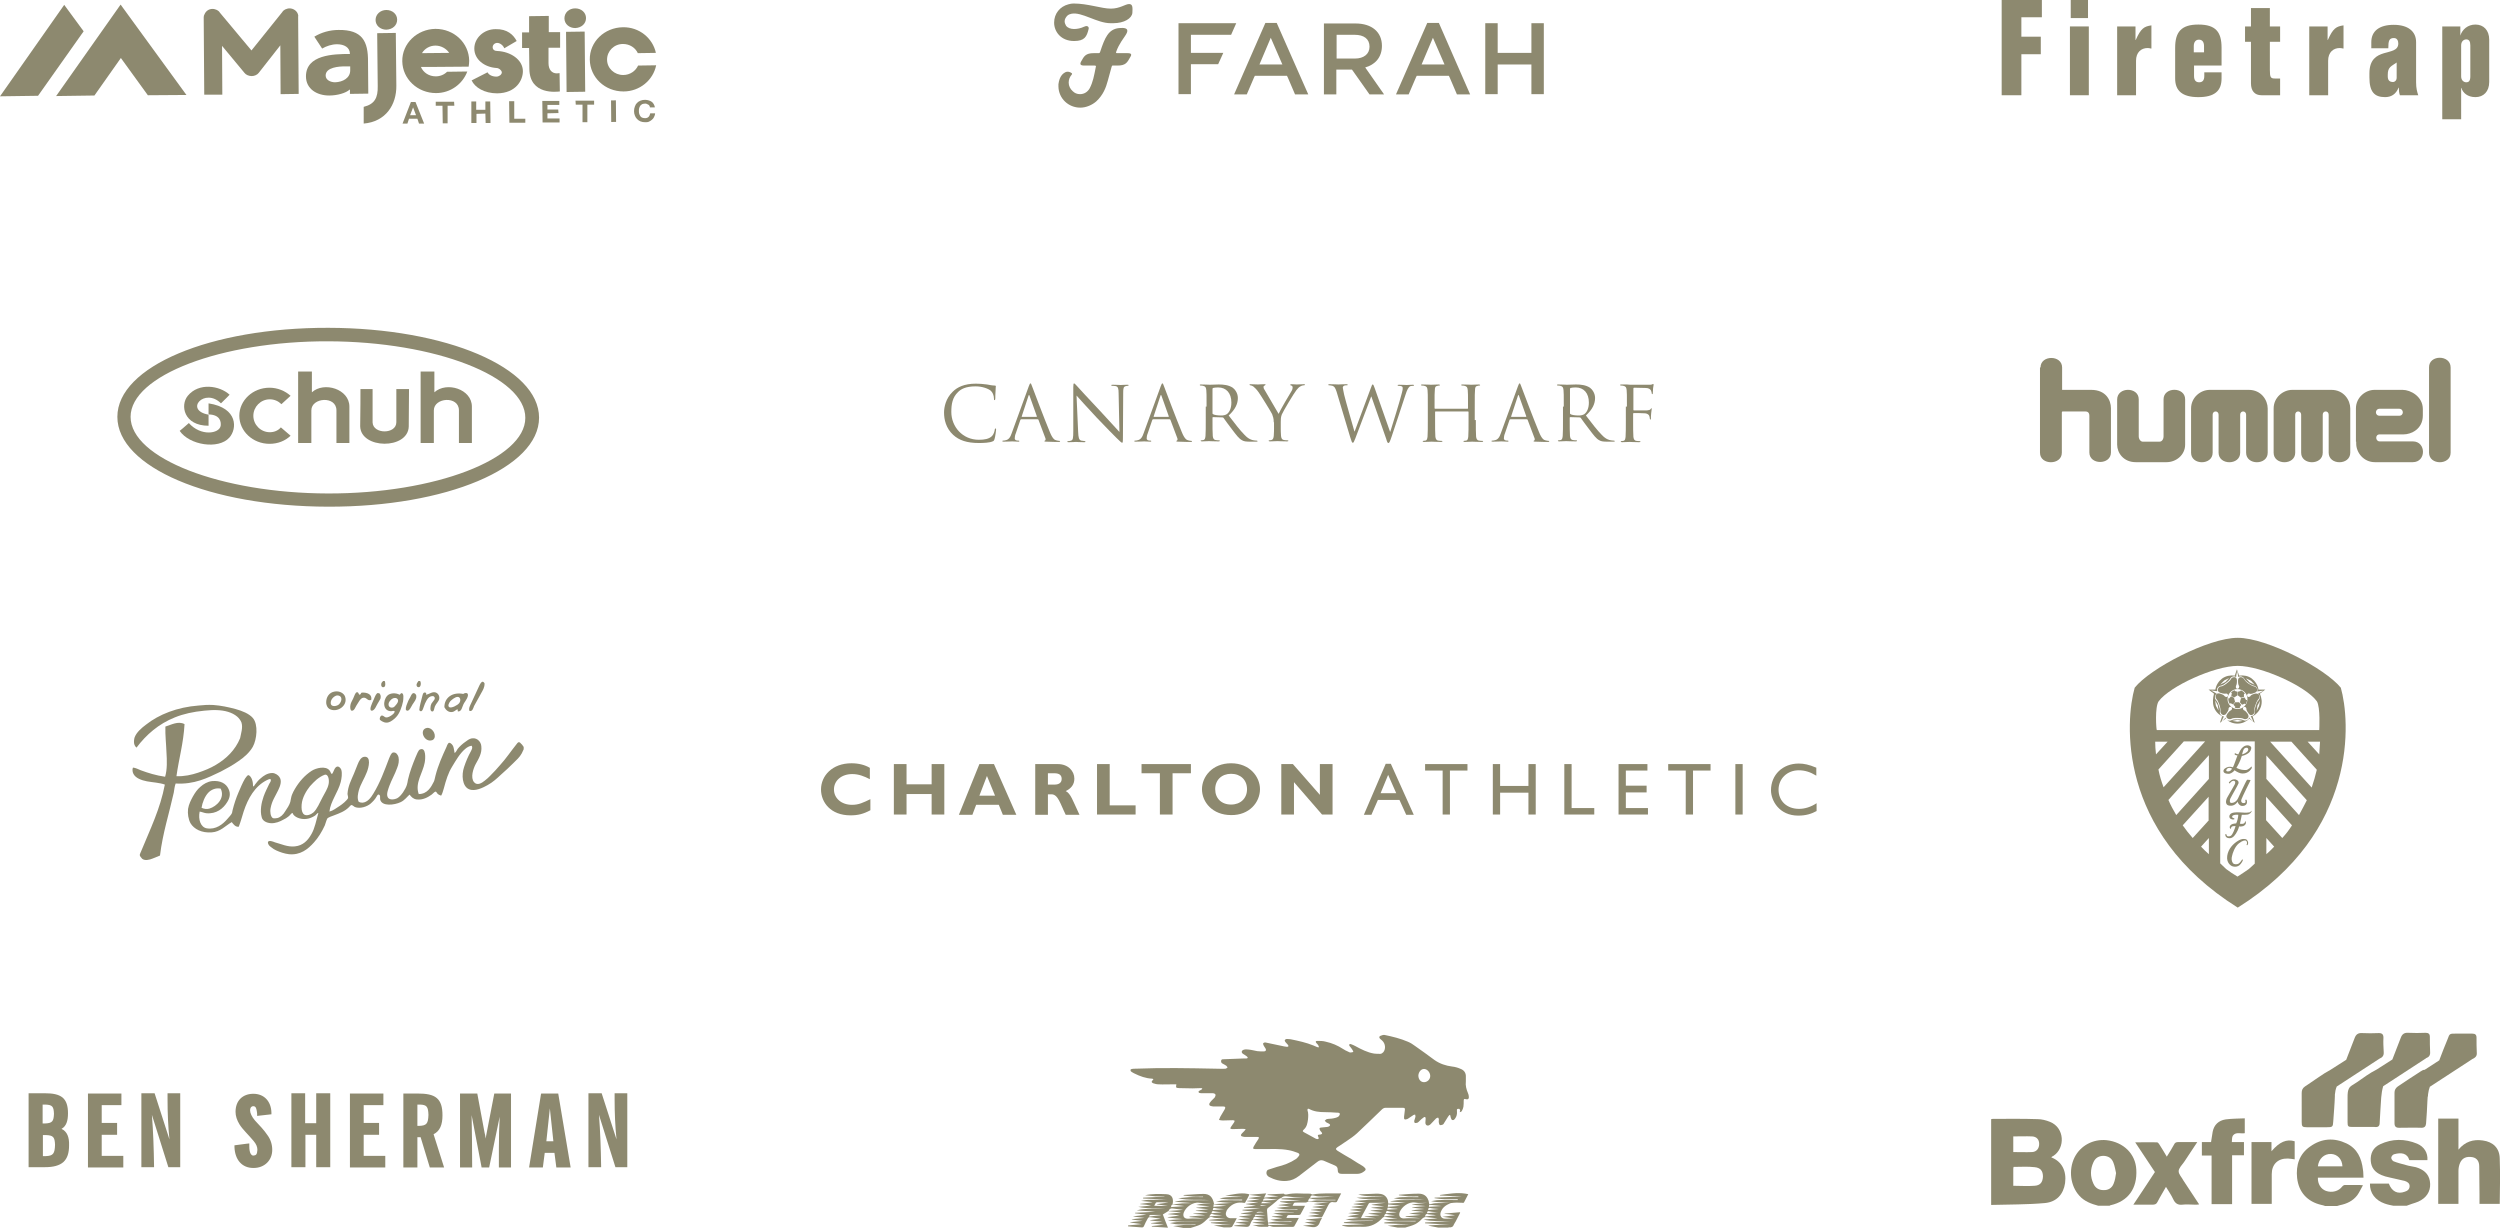 <?xml version="1.0" encoding="utf-8"?>
<!-- Generator: Adobe Illustrator 21.1.0, SVG Export Plug-In . SVG Version: 6.00 Build 0)  -->
<svg version="1.1" id="Layer_1" xmlns="http://www.w3.org/2000/svg" xmlns:xlink="http://www.w3.org/1999/xlink" x="0px" y="0px"
	 viewBox="0 0 926.6 455" style="enable-background:new 0 0 926.6 455;" xml:space="preserve">
<style type="text/css">
	.st0{fill:#8D896F;}
	.st1{fill-rule:evenodd;clip-rule:evenodd;fill:#8D896F;}
</style>
<g>
	<path class="st0" d="M117.1,416.3h-4v-11.1H108v27.4h5.2v-12h4v12h5.2v-27.4h-5.2V416.3z M134.8,420.6h5.7v-4.4h-5.7v-6.6l7.3,0
		v-4.3h-12.4v27.4h13.1v-4.3h-8V420.6z M227.8,407.6c0,4.8,0.2,9.7,0.7,14.7l-5.5-17.1h-4.9v27.4h4.7l0-0.4
		c-0.1-6.4-0.3-12.8-0.8-19l6.1,19.4h4.4v-27.4h-4.7V407.6z M180.4,419.8c-0.1,0.7-0.3,1.4-0.4,2.2c-0.1-0.8-0.2-1.6-0.4-2.2
		l-2.7-14.5h-6.4v27.4h4.5v-0.4c0-6.9-0.1-13.2-0.2-19l3.7,19.4h2.8l3.9-18.8c-0.2,3.6-0.3,7.5-0.3,11.8c0,2.1,0,4.3,0,6.6l0,0.4
		h4.5v-27.4h-6.2L180.4,419.8z M155.3,417.3h-0.6v-7.9l1,0c2.5,0.1,3,0.8,3.1,3.8C158.7,416.5,158.1,417.2,155.3,417.3 M164,413.4
		c0-3.1-0.6-5.1-2.1-6.4c-1.5-1.3-3.9-1.7-7.2-1.7h-5.2v27.4h5.2v-11.2h1.2l3.4,11.2h5.3l-3.9-12.3C163.1,419.2,164,416.8,164,413.4
		 M202.5,423l1.3-12.2l1.3,12.2L202.5,423z M200.6,405.3l-0.1,0.3l-4.4,27.1h5.1l0.7-5.4h3.6l0.7,5.4h5.3l-4.6-27.4H200.6z
		 M17,428.5h-1.1v-7.8H17c2.7,0.1,3.3,0.7,3.4,3.6C20.3,427.6,19.7,428.4,17,428.5 M15.8,409.4h1c2.6,0.1,3.1,0.7,3.2,3.4
		c-0.1,2.8-0.6,3.5-3.3,3.6h-0.9V409.4z M22.8,418.4c1.8-1,2.4-3,2.4-5.8c0-2.7-0.6-4.6-2-5.8c-1.5-1.2-3.6-1.6-6.7-1.6h-5.9v27.4
		h6.1c3.1,0,5.3-0.6,6.8-1.9c1.5-1.4,2.1-3.4,2.1-6.2C25.7,421.5,24.9,419.4,22.8,418.4 M37.7,420.6h5.7v-4.4h-5.7v-6.6H45v-4.3
		H32.6v27.4h13.1v-4.3h-8V420.6z M94.5,415.3c-1.2-1.4-1.8-2.8-1.8-3.7v0c0-1.2,0.6-1.6,1.1-1.6c0.5,0,0.7,0.1,1,0.5
		c0.2,0.4,0.4,1.1,0.5,2.3l0,0.4l0,0.4l5.3-0.6l0-0.6c-0.1-4.2-2.7-7-6.7-7c0,0,0,0,0,0c0,0,0,0,0,0c-1.9,0-3.6,0.6-4.8,1.8
		c-1.2,1.2-1.8,2.9-1.8,4.9c0,1.5,0.5,3.1,1.5,4.7c1.2,1.9,3.2,3.7,5.2,6.1c1,1.2,1.4,2.2,1.4,3.3c-0.1,1.7-0.5,2-1.4,2.1
		c-0.5,0-0.7-0.1-1.1-0.7c-0.3-0.5-0.5-1.4-0.5-2.7v0v-1.1l-0.9,0.1l-4.6,0.6l0,0.7c0.2,4.7,2.8,7.7,7,7.7h0.1c4,0,6.9-2.8,6.9-6.7
		c0-2-0.6-3.9-1.8-5.5C97.9,418.9,96.3,417.2,94.5,415.3"/>
	<path class="st0" d="M62.1,407.6c0,4.8,0.2,9.7,0.7,14.7l-5.5-17.1h-4.9v27.4h4.7l0-0.4c-0.1-6.4-0.3-12.8-0.8-19l6.1,19.4h4.4
		v-27.4h-4.7V407.6z"/>
</g>
<g>
	<polygon class="st0" points="44.8,21.5 54.8,35.3 69.1,35.2 44.7,1.7 20.8,35.6 35,35.4 	"/>
	<polygon class="st0" points="23.8,1.8 0,35.7 14.1,35.5 31,11.6 	"/>
	<g>
		<path class="st0" d="M110.4,5.2c-0.4-1.2-1.7-2.1-3.1-2.1c-0.6,0-1.1,0.2-1.6,0.4c-0.4,0.2-0.8,0.5-1.1,1L93.2,18.7L81.5,4.7
			c-0.3-0.5-0.7-0.8-1.1-1c-0.5-0.2-1-0.4-1.6-0.4c-1.4,0-2.5,0.8-3,2c-0.2,0.3-0.3,0.7-0.3,1.1l0.2,28.7l6.7,0l-0.1-18.1L90.6,27
			c0.5,0.7,1.6,1.2,2.7,1.2c1,0,2.1-0.5,2.6-1.2l8-10.2l0.1,18.1l6.7-0.1l-0.2-28.7C110.6,5.8,110.5,5.5,110.4,5.2"/>
		<path class="st0" d="M134.8,39.6c4.1-1,5.3-3.4,5.2-7.7l-0.2-19.6l6.9-0.1l0.2,19.5c0.1,7.1-3.9,13.4-12.1,14.1L134.8,39.6z
			 M143.2,3.7c2.2,0,4,1.5,4,3.6c0,2.1-1.7,3.6-4,3.7c-2.2,0-4-1.5-4-3.6C139.2,5.3,141,3.7,143.2,3.7"/>
		<path class="st0" d="M209.8,11.8l6.9-0.1l0.2,22.3l-6.9,0.1L209.8,11.8z M213.2,3.1c2.2,0,4,1.5,4,3.6c0,2.1-1.7,3.6-4,3.7
			c-2.2,0-4-1.5-4-3.6C209.2,4.7,210.9,3.1,213.2,3.1"/>
		<path class="st0" d="M207.6,17.7l0-5.8l-4.2,0l0-6L196.1,6l0,6l-2.6,0l0,5.8l2.6,0l0.1,7.7c0.1,9.9,10.3,8.5,11.3,8.4l-0.1-6.8
			c-0.5,0-0.4,0.1-1,0.1c-1.9,0-3.1-1.4-3.1-3.8l0-5.7L207.6,17.7z"/>
		<path class="st0" d="M191.5,15.2c-1.2-2.3-3.5-4.5-7.8-4.4c-4.4,0-7.9,3.3-7.9,7.2c0,4,3.7,6.9,8.2,7.2c0.9,0,1.9,0.8,2,1.6
			c0,0.9-1.1,1.6-2,1.6c-1.5,0-2.8-0.6-3.3-1.6l-5.9,3c1.2,2.6,4.7,4.8,9.5,4.8c7-0.1,9.5-4.9,9.5-8.2c0-4.3-4.6-7.3-9.5-7.5
			c-1,0-1.7-0.5-1.7-1.4c0-0.9,0.8-1.6,1.7-1.6c1,0,2.2,0.9,2.6,2L191.5,15.2z"/>
		<path class="st0" d="M125.5,11.1c-3.2,0-6.4,0.9-9,2.5l2.9,4.4c1.5-0.9,3.6-1.6,5.5-1.6c2.6,0,4.8,1.1,4.8,3.6
			c-6.2,0-16.3,0.3-16.3,8.3c0,4.7,4.1,7.1,8.6,7.1c3,0,6.2-0.9,7.6-2.2l0.1,0l0,1.6l6.8-0.1l-0.1-11.7
			C136.5,15.2,134.2,11,125.5,11.1 M129.8,26.1c0,2.8-2.7,4.3-5.6,4.4c-1.6,0-3.5-0.8-3.5-2.5c0-3.1,5-3.4,7.3-3.4l1.8,0L129.8,26.1
			z"/>
		<path class="st0" d="M236.5,24.3c-0.9,2-3,3.5-5.5,3.5c-3.3,0-6-2.5-6-5.7c0-3.2,2.6-5.8,5.9-5.8c2.5,0,4.6,1.4,5.5,3.4l6.7-0.1
			c-1.2-5.5-6.2-9.6-12.2-9.5c-6.9,0.1-12.4,5.4-12.3,12c0.1,6.6,5.6,11.8,12.5,11.8c6,0,11-4.2,12.1-9.7L236.5,24.3z"/>
		<path class="st0" d="M165.7,26.6c-1.1,1.1-2.6,1.7-4.2,1.7c-2.5,0-4.6-1.4-5.5-3.5l5.3,0l0,0l12.4-0.1c0.1-0.7,0.2-1.4,0.2-2.2
			c-0.1-6.6-5.6-11.8-12.5-11.8c-6.8,0.1-12.4,5.4-12.3,12c0.1,6.6,5.7,11.8,12.5,11.8c5.4,0,9.9-3.4,11.6-8L165.7,26.6z
			 M161.4,16.9c2.1,0,4,1.1,5.1,2.7l-10.1,0.1C157.4,18,159.3,16.9,161.4,16.9"/>
	</g>
	<path class="st0" d="M154,37.8l3.2,8l-1.9,0l-0.6-1.8l-3.1,0l-0.6,1.8l-1.8,0l3.1-8L154,37.8z M154.2,42.7l-1.1-2.9l0,0l-1.1,2.9
		L154.2,42.7z"/>
	<polygon class="st0" points="161.5,39.2 161.5,37.7 168.3,37.7 168.4,39.2 165.9,39.2 165.9,45.7 164.1,45.7 164,39.2 	"/>
	<polygon class="st0" points="176.5,37.6 176.5,40.7 179.9,40.7 179.9,37.6 181.7,37.6 181.8,45.6 180,45.6 179.9,42.1 176.6,42.2 
		176.6,45.6 174.7,45.6 174.7,37.6 	"/>
	<polygon class="st0" points="190.6,37.5 190.6,44 194.7,44 194.7,45.5 188.8,45.5 188.7,37.5 	"/>
	<polygon class="st0" points="207.3,37.4 207.3,38.9 202.9,38.9 202.9,40.6 206.9,40.6 207,41.9 202.9,42 202.9,43.9 207.4,43.9 
		207.4,45.4 201.1,45.4 201,37.4 	"/>
	<polygon class="st0" points="213.4,38.8 213.3,37.3 220.2,37.3 220.2,38.8 217.7,38.8 217.7,45.3 215.9,45.3 215.9,38.8 	"/>
	<rect x="226.5" y="37.2" transform="matrix(1 -8.800118e-03 8.800118e-03 1 -0.354 2.003)" class="st0" width="1.8" height="8"/>
	<path class="st0" d="M240.7,39.2c-0.1-0.2-0.2-0.3-0.4-0.4c-0.2-0.1-0.4-0.2-0.6-0.3c-0.2-0.1-0.4-0.1-0.6-0.1
		c-0.4,0-0.8,0.1-1.1,0.2c-0.3,0.2-0.5,0.4-0.7,0.6c-0.2,0.3-0.3,0.6-0.4,0.9c-0.1,0.3-0.1,0.7-0.1,1c0,0.3,0,0.7,0.1,1
		c0.1,0.3,0.2,0.6,0.4,0.9c0.2,0.3,0.4,0.5,0.7,0.6c0.3,0.1,0.6,0.2,1.1,0.2c0.6,0,1-0.2,1.3-0.5c0.3-0.3,0.5-0.8,0.6-1.3l1.8,0
		c0,0.5-0.2,1-0.4,1.4c-0.2,0.4-0.4,0.7-0.8,1c-0.3,0.3-0.7,0.5-1.1,0.7c-0.4,0.2-0.9,0.2-1.4,0.2c-0.6,0-1.2-0.1-1.7-0.3
		c-0.5-0.2-0.9-0.5-1.3-0.9c-0.4-0.4-0.6-0.8-0.8-1.3c-0.2-0.5-0.3-1-0.3-1.6c0-0.6,0.1-1.2,0.3-1.7c0.2-0.5,0.4-1,0.8-1.3
		c0.3-0.4,0.8-0.7,1.3-0.9c0.5-0.2,1.1-0.3,1.7-0.3c0.5,0,0.9,0.1,1.3,0.2c0.4,0.1,0.8,0.3,1.1,0.5c0.3,0.2,0.6,0.5,0.8,0.9
		c0.2,0.4,0.4,0.8,0.4,1.2l-1.8,0C240.9,39.6,240.8,39.4,240.7,39.2"/>
</g>
<g>
	<path class="st0" d="M121.5,182.9c-39.7-0.1-73.1-13.1-73.1-28.4s33.6-28.1,73.2-28c39.7,0.1,73.2,13.1,73.1,28.4
		C194.7,170.1,161.2,183,121.5,182.9 M121.7,121.5c-43.8-0.1-78.2,14.4-78.2,33c0,18.6,34.2,33.2,78.1,33.3
		c43.8,0.1,78.2-14.4,78.2-33C199.8,136.3,165.5,121.6,121.7,121.5"/>
	<path class="st0" d="M100,160.2c-3.3,0-6.1-2.7-6.1-6.1c0-3.3,2.7-6.1,6.1-6.1c1.7,0,3.2,0.7,4.3,1.8l3.4-3.1c-2-1.8-4.8-3-7.8-3
		c-6.2,0-11.2,4.7-11.2,10.4s5,10.4,11.2,10.4c3.1,0,5.8-1.1,7.8-3l-3.6-3.1C103.1,159.6,101.6,160.2,100,160.2"/>
	<path class="st0" d="M85.1,146.3c0,0-1.9,2-3.2,3.2c-6-6-13.8,2.5-4.6,4.2c0,1.4,0,2.3,0,4.1c-9.2,0-10.6-7.6-7.7-11.1
		C73.7,141.7,81.4,142.9,85.1,146.3"/>
	<path class="st0" d="M66.6,159.7c0,0,2.1-1.7,3.4-2.9c4.4,5,11.3,4,11.8,1c0.2-1.6-0.3-4.1-4.5-4.2c0-1.4,0-2.3,0-4.1
		c11,1.7,10.6,9.5,7.7,12.7C81,166.7,70.2,165,66.6,159.7"/>
	<path class="st0" d="M110.5,137.7v26.5h4.9v-12.1c0-4.8,9.3-5.5,9.3,0v12.1h4.8v-13.5c0-6.5-9.4-9.4-13.9-5.3v-7.7H110.5z"/>
	<path class="st0" d="M155.9,137.7v26.5h4.9v-12.1c0-4.8,9.3-5.5,9.3,0v12.1h4.8v-13.5c0-6.5-9.4-9.4-13.9-5.3v-7.7H155.9z"/>
	<path class="st0" d="M133.6,144.2h4.5v12.4c0.2,4.4,8.8,4.4,8.8-0.1v-12.3h4.7c0,0-0.1,10-0.1,13.9c-0.3,8.6-17.8,8.4-18-0.1
		C133.6,154.4,133.6,144.2,133.6,144.2"/>
</g>
<g>
	<polygon class="st0" points="741.9,0 756.8,0 756.8,6.4 749.2,6.4 749.2,13.6 756.4,13.6 756.4,20.1 749.2,20.1 749.2,35.3 
		741.9,35.3 	"/>
	<rect x="767.2" y="9.8" class="st0" width="7" height="25.5"/>
	<rect x="767.5" y="0" class="st0" width="6.4" height="6.7"/>
	<path class="st0" d="M784.7,9.8h6.8v5h0.1c1.9-4.3,3.1-5,5.8-5.4V18h-0.1c-0.4-0.1-0.9-0.2-1.3-0.2c-2.4,0-4.3,1.6-4.3,4.7v12.8h-7
		V9.8z"/>
	<path class="st0" d="M816.9,19.4v-2.3c0-1.6-0.7-2.4-1.9-2.4c-1.1,0-1.9,0.8-1.9,2.4v2.3H816.9z M813.2,24.2v4
		c0,1.7,0.8,2.3,1.9,2.3c1.1,0,1.9-0.6,1.9-2.3v-1.4h6.4v2.3c0,4.6-2.6,6.9-8.6,6.9c-6,0-8.6-2.4-8.6-6.9V17.7
		c0-5.8,2.2-8.6,8.6-8.6c6.4,0,8.6,2.7,8.6,8.6v6.6H813.2z"/>
	<path class="st0" d="M834.3,3h7v6.8h3.8v5.7h-3.8v10.4c0,2.8,0.3,3.2,1.9,3.2h1.9v6.2h-6.9c-2.6,0-3.9-1.7-3.9-4.4V15.5h-2.2V9.8
		h2.2V3z"/>
	<path class="st0" d="M855.9,9.8h6.8v5h0.1c1.9-4.3,3.1-5,5.8-5.4V18h-0.1c-0.4-0.1-0.9-0.2-1.3-0.2c-2.4,0-4.3,1.6-4.3,4.7v12.8h-7
		V9.8z"/>
	<path class="st0" d="M888.4,23.1c-2.1,1.5-3.4,1.7-3.4,4.6v0.6c0,1.5,0.7,2.1,2,2.1c0.5,0,1.3-0.5,1.3-1.6V23.1z M878.9,18v-2.4
		c0-4.1,3-6.4,8.3-6.4s8.3,2.4,8.3,6.4v14.9c0,2.3,0.4,3.6,0.8,4.8h-6.8c-0.3-0.8-0.4-1.8-0.4-2.8h-0.1c-1,2.5-2.8,3.5-5,3.5
		c-4,0-5.8-2-5.8-7.3v-1.5c0-10.4,10.7-5.8,10.7-11.1c0-0.9-0.4-2-1.6-2c-1.8,0-2.1,1-2.1,3.8H878.9z"/>
	<path class="st0" d="M915.6,16.8c0-1.5-0.5-2.2-1.5-2.2c-0.9,0-1.9,0.7-1.9,2.2v11.5c0,1.5,1,2.2,1.9,2.2c1,0,1.5-0.6,1.5-2.2V16.8
		z M911.9,13.2L911.9,13.2c0.7-2.3,2.8-4.1,5.6-4.1c3,0,5.1,2.1,5.1,5.6v15.7c0,3.5-2.1,5.6-5.1,5.6c-2.9,0-4.7-1.6-5.2-3.4h-0.1
		v11.6h-7V9.8h6.7V13.2z"/>
</g>
<g>
	<g>
		<path class="st0" d="M495.4,21.7v-8.8h6.7c3.4,0,5.5,1.5,5.5,4.4c0,2.7-2.1,4.4-5.4,4.4H495.4z M512.2,17c0-5.1-3.7-8.3-9.8-8.3
			h-11.7v26.3h4.6v-9.2h5.8l6.5,9.2h5.4L506,25C509.6,24,512.2,21.3,512.2,17"/>
	</g>
	<polygon class="st0" points="567.6,8.6 567.6,19.6 555.1,19.6 555.1,8.6 550.5,8.6 550.5,34.9 555.1,34.9 555.1,23.9 567.6,23.9 
		567.6,34.9 572.2,34.9 572.2,8.6 	"/>
	<path class="st0" d="M466.8,23.9L471,14l4.3,9.9H466.8z M469,8.5l-11.6,26.5h4.7l2.7-6.3l0.3-0.6H477l0.3,0.6l2.7,6.3h4.9
		L473.2,8.5H469z"/>
	<polygon class="st0" points="456.3,12.9 458.2,8.6 436.8,8.6 436.8,34.9 441.4,34.9 441.4,23.8 451.5,23.8 453.4,19.6 441.4,19.6 
		441.4,12.9 	"/>
	<path class="st0" d="M526.9,23.9l4.2-9.9l4.3,9.9H526.9z M529,8.5l-11.6,26.5h4.7l2.7-6.3l0.3-0.6h11.9l0.3,0.6l2.7,6.3h4.9
		L533.3,8.5H529z"/>
	<g>
		<path class="st0" d="M417.4,19.7h-3.3c-0.5,0-0.5-0.1-0.4-0.5c1-2.9,2.9-5.2,3.5-6.2c0.7-1.1,1.7-3-2.4-2.6c-4,0.4-5.3,3.6-7,8.7
			c-0.2,0.6-0.3,0.6-0.8,0.6h-1.6c-3,0-3.6,1.1-4.7,3.1c-0.9,1.6,0.7,1.5,1.7,1.5h3.3c0.5,0,0.5,0.2,0.5,0.4c0,0.1-0.1,0.2-0.1,0.4
			c-0.6,3-1,5.3-2.2,7.6c-0.7,1.3-2,2.2-3.6,2.2c-1.1,0-2-0.4-2.7-1.1c-0.9-0.8-1.5-1.9-1.5-3.2c0-1.1,0.4-2.1,1.1-2.9
			c0.2-0.2,0.2-0.5,0-0.6c-0.1-0.1-0.3-0.2-0.5-0.3c-0.7-0.3-1.3-0.3-1.9,0c-0.7,0.4-2.1,1.3-2.5,4.4c0,0.1,0,0.2,0,0.4
			c0,0.2,0,0.3,0,0.5c0.1,4.4,3.7,7.8,8.1,7.8c2.2,0,4.4-1,5.9-2.3c2.6-2.4,3.6-5.1,4.3-7.7c0.5-1.6,1.1-4.2,1.4-5.1
			c0.1-0.4,0.2-0.5,0.4-0.5h1.8c3,0,3.6-1.1,4.7-3.1C420,19.6,418.4,19.7,417.4,19.7"/>
		<path class="st0" d="M418.5,1.5c-1.4,0-3.4,1.7-6.8,1.7c-3.4,0-8.5-1.9-13.8-1.9c-0.5,0-1.3,0.1-1.9,0.3c-3.1,0.8-5.3,3.4-5.3,6.8
			c0,3.2,2.4,6.8,7.4,6.8c3.9,0,4.7-1.6,5.4-4.5c0.2-0.8-0.6-1.3-1.4-0.9c0,0-0.3,0.1-0.3,0.1c-2.3,1.1-5.5,1.3-6.7-0.4
			c-0.3-0.5-0.5-1.1-0.5-1.6c0-0.8,0.4-1.4,0.9-2c0.5-0.5,1.1-0.7,1.6-0.8c3.8-0.8,9.5,3.5,14.5,3.5h0c0.3,0,0.6,0,1,0
			c4.1,0,6.9-1.8,7.1-3.8C419.8,2.9,419.9,1.5,418.5,1.5"/>
	</g>
</g>
<g>
	<g>
		<path class="st0" d="M142,252.4h0.6c0.3,0.7,0.4,2.3-0.5,2.3c-0.6,0.1-0.9-0.5-0.8-1.1C141.3,253,141.7,252.8,142,252.4"/>
		<path class="st0" d="M155.1,252.4h0.6c0.5,0.7,0.3,2.4-0.6,2.3c-0.4,0-0.7-0.4-0.7-0.7C154.3,253.3,154.9,252.8,155.1,252.4"/>
		<path class="st0" d="M174,263.5c-0.4-1,0.3-2.1,0.7-3c0.8-1.8,1.6-3.5,2.5-5.4c0.5-1,1.4-3.6,2.4-1.8c0,1.6-0.6,2.4-1.3,3.7
			c-0.9,1.7-1.7,3.1-2.6,4.7C175.4,262.5,175.1,263.8,174,263.5"/>
		<path class="st0" d="M122.6,260.8c0.2,1.3,2.2,1,3,0.3c0.4-0.4,1.1-1.3,0.9-2.3c-0.1-0.7-0.9-1.2-1.8-1
			C123.7,258.1,122.4,259.3,122.6,260.8 M124.1,256.3c1.8-0.3,3.4,0.7,3.8,1.9c1.2,3.5-3.2,6.2-5.9,4.5c-0.6-0.4-1-1.2-1.1-2.1
			C120.8,258.4,122,256.6,124.1,256.3"/>
		<path class="st0" d="M134.1,256.7c2.1-0.1,3.9,0.7,3.5,2.7c-1.4,0.6-1.6-1-3-0.8c-1.1,0.2-1.8,1.9-2.5,2.9
			c-0.4,0.6-0.8,2.1-1.8,1.9c-0.5-0.1-0.6-1.4-0.4-2.2c0.1-0.6,0.6-1.5,1-2.3c0.4-0.9,0.8-2.2,1.3-2.3c0.8-0.2,0.6,0.8,1.1,0.9
			C133.9,257.3,133.6,256.9,134.1,256.7"/>
		<path class="st0" d="M160.6,258c-1.8-0.1-2.4,1.4-3.1,2.8c-0.5,1-0.9,3.9-2.1,2.4c0.1-1.6,0.7-3.4,1.1-5.1
			c0.2-0.7,0.3-1.8,1.4-1.3c0.2,0.2-0.1,0.5,0.1,0.7c1.3-0.3,2.3-1.3,3.6-0.8c0.6,0.2,1.4,1.1,1.2,2.3c-0.1,0.9-1.2,1.8-1.6,2.8
			c-0.3,0.7-0.3,2-1,1.9c-1,0-0.7-2.2-0.3-2.9C160.4,259.9,162,258.8,160.6,258"/>
		<path class="st0" d="M140.5,256.9c0.5,0.3,0.8,1.2,0.5,2.1c-0.2,0.5-0.7,1.1-1.1,1.9c-0.5,0.8-0.7,1.5-1.1,1.9
			c-0.3,0.4-0.8,0.7-1.1,0.6c-1.1-0.2,0.4-3.1,0.5-3.4c0.6-1.2,0.8-2.3,1.6-3.1C140.1,256.9,140.2,257,140.5,256.9"/>
		<path class="st0" d="M153.2,256.9c0.4-0.1,1.1,0.4,1.1,1.1c0.1,1.2-0.7,2-1.4,3.1c-0.5,0.8-1.2,2.6-2.1,2.3
			c-0.1,0-0.4-0.3-0.4-0.5c-0.1-0.7,0.5-2.2,0.9-3.1c0.2-0.5,0.5-0.9,0.7-1.3C152.3,258,152.5,257.1,153.2,256.9"/>
		<path class="st0" d="M166.9,259.9c-0.4,0.5-1.1,1.7-0.4,2.2c0.8,0.5,3.1-0.7,3.7-1.5c0.7-0.9,0.5-2.4-0.7-2.3
			C168.6,258.4,167.5,259.3,166.9,259.9 M169.8,263.7c-0.3,0,0-0.8-0.3-0.8c-0.7,0.3-1.1,0.9-1.9,1c-1.4,0.2-2.4-0.8-2.9-1.8
			c0-3.6,3.1-5.7,7-4.9c0.4-0.3,1.1-0.5,1.5-0.2c0.9,0.8-0.9,3.1-1.2,3.6C171.2,262,171.2,263.7,169.8,263.7"/>
		<path class="st0" d="M144.1,260.5c-0.4,1.4,0.6,2,1.6,1.7c0.4-0.1,0.8-0.6,1.2-1.1c0.3-0.4,0.8-1,0.6-1.7
			c-0.1-0.5-0.8-0.8-1.2-0.7C145.4,258.7,144.4,259.7,144.1,260.5 M148.1,257.5c0.3-0.1,0.4-0.6,0.7-0.6c1,0,0.7,2,0.6,3
			c-0.4,2-1.3,4.6-2.6,5.9c-0.5,0.6-1.9,1.7-2.7,1.9c-1.2,0.4-2.3-0.1-3.3-0.9c-0.2-0.7,0.2-1.6,0.8-1.6c0.5,0,0.9,0.6,1.4,0.7
			c0.9,0.1,1.7-0.5,2.3-0.9c0.4-0.3,0.9-0.7,1-1.3c-0.3-0.4-0.9-0.1-1.3-0.1c-3.1,0-3.2-3.8-1.5-5.7
			C144.5,256.8,146.7,256.7,148.1,257.5"/>
		<path class="st0" d="M65.1,290.4c-0.4,1.1-0.5,2.2-0.7,3.4c-1.7,7.7-4.1,15-5.1,23.3c-0.8,0.3-1.8,0.7-2.7,1.1
			c-1.2,0.5-2.9,0.9-3.9,0.1c-0.3-0.3-0.9-1-0.9-1.4c0-0.3,0.4-1.1,0.6-1.6c3.2-7.8,7-15.5,8.7-24.5c-1.9-0.7-4.4-0.8-6.6-1.2
			c-2.1-0.4-4.2-1.2-5-2.7c-0.3-0.5-0.6-1.6-0.2-2.4c1,0.1,1.9,0.6,2.9,1c2.7,1,5.6,1.9,9,2.4c0.8-2.7,0.7-6,0.5-9.1
			c-0.1-3-0.5-6.3-0.4-9.5c2-0.6,4.8-2.2,7.1-0.9c-0.4,7.1-2.1,12.8-3,19.3c2.9,0.1,5.6-0.5,8-1.3c2.4-0.8,4.6-1.7,6.6-2.9
			c3.9-2.3,7.2-5.5,9-9.9c0.3-1.7,1.1-3.9,0.5-5.8c-0.3-0.8-1-1.7-1.6-2.2c-1.9-1.6-4.6-2.3-7.5-2.4c-1.5-0.1-3.1,0.1-4.6,0.2
			c-4.2,0.4-7.8,1.2-11,2.5c-6,2.4-10.6,6.4-14.2,11.2c-0.5-0.4-0.8-1-0.9-1.6c-0.1-0.7,0-1.6,0.2-2.2c0.7-1.9,2.6-3.5,4.2-4.7
			c4.8-3.8,11.6-6.5,19.5-7.1c2-0.2,3.4-0.3,5.5-0.2c2.8,0.2,5.6,0.8,8.2,1.5c2.5,0.7,5,1.7,6.4,3.3c2.1,2.4,1.5,8,0,10.7
			c-1.2,2.1-3.2,3.9-5.3,5.3c-2.1,1.5-4.3,2.7-6.6,3.9C76.8,288.4,72,290.8,65.1,290.4"/>
		<path class="st0" d="M158.2,269.8c1.8-0.3,3.5,2.1,2.8,3.8c-0.1,0.2-0.4,0.6-0.7,0.7C157.3,275.5,155.1,270.4,158.2,269.8"/>
		<path class="st0" d="M77.3,293.7c-1.4,1.4-2.3,3.8-2.6,5.7c0.8,0.4,2,0.6,2.9,0.3c2.7-0.8,5.9-3.9,4.2-7.4
			C80,291.9,78.3,292.7,77.3,293.7 M120.5,287.1c-1.2,0.4-2.2,1.1-3.1,1.8c-0.9,0.8-1.6,1.5-2.5,2.5c-1.3,1.6-2.9,4.2-3.1,6.8
			c-0.1,1.5,0,2.6,0.6,3.4c1,1.2,3,0.2,3.8-0.5c1.3-1.2,2.3-3.6,3.3-5.5c0.9-1.8,1.9-3.1,2.3-5c0.3-1.5-0.1-3.4-1.1-3.5
			c-0.1,0-0.1,0.1-0.1,0.1C120.6,287.1,120.5,287.1,120.5,287.1 M194.1,276.8v0.9c-0.3,0.5-0.4,1-0.7,1.5c-0.8,1.5-2,2.5-3.1,3.6
			c-1.5,1.5-3,2.9-4.6,4.3c-1.5,1.4-3,2.8-5,3.9c-1.6,0.9-4.7,2.5-6.9,1.5c-2.5-1.1-2.8-5.3-1.8-8.2c0.7-2.1,1.5-4,2.5-5.8
			c0.3-0.6,0.8-1.4,0.3-2.1c-0.9,0.1-1.7,0.6-2.4,1.2c-2,1.7-3.4,4.2-4.8,6.5c-1.5,2.4-2.3,5.1-3.1,8.1c-0.3,0.9-0.5,1.9-1,2.7
			c-0.4-0.2-0.7-0.2-1.2-0.6c-0.3-0.2-0.5-0.9-0.9-0.9c-0.3,0-1,0.8-1.4,1.1c-1.4,1-3.3,2.1-5.6,1.8c-1.3-0.2-1.9-0.9-2.6-1.8
			c-0.9,0.8-1.8,2.1-3.3,2.8c-2.3,1.1-7,1.7-7.6-1c-0.1-0.6,0.2-1.6-0.5-1.8c-0.5-0.1-0.6,0.5-0.8,0.7c-0.6,1.1-1.4,1.9-2.3,2.7
			c-1.2,1-3.8,2-5.8,1.2c-0.4-0.2-0.9-0.8-1.3-0.7c-0.2,0-0.7,0.6-0.9,0.8c-1.5,1.5-3.4,2.2-5.5,3c-0.6,0.2-2.3,0.8-2.5,1.2
			c-0.4,0.8-0.6,1.7-0.9,2.5c-1.1,2.4-2.4,4.5-4,6.3c-2.3,2.6-5.1,4.8-9.3,4.4c-1.7-0.2-3.4-0.8-4.7-1.4c-0.7-0.3-1.3-0.7-1.9-1.2
			c-0.5-0.4-1.2-0.8-1.2-1.9c0.3-0.8,1.9-0.2,2.6,0.1c2.3,0.6,4.7,1.8,7.4,1.5c3-0.3,4.8-2.2,6.1-4.5c1.3-2.2,1.8-5.1,2.6-7.9
			c-0.6,0.1-0.8,0.8-1.4,1.1c-0.8,0.5-1.9,1-2.9,1.1c-1.9,0.3-4-0.4-4.9-1.5c-0.2-0.2-0.2-0.6-0.5-0.7c-0.6,0.4-0.9,1-1.5,1.4
			c-0.5,0.4-1.1,0.8-1.8,1.1c-1.2,0.7-2.9,1.4-4.6,1.3c-1.7-0.1-3.1-0.9-3.4-2.2c-0.7-2.5-0.1-5.4,0.7-7.7c0.6-1.7,1.4-3.2,2.1-4.7
			c0.3-0.5,0.8-1.1,0.5-1.7c-0.5-0.2-0.9,0.2-1.3,0.3c-4.5,2.2-7.1,6.8-8.7,11.7c-0.6,1.9-1.1,3.8-1.8,5.6c-1.2,0.2-2-0.9-2.6-1.7
			c-2.3,1.3-4.2,3.6-7.4,3.8c-3.7,0.3-6.6-1.2-7.9-3.4c-0.8-1.5-1.1-3.5-0.9-5.3c0.3-1.8,1.1-3.3,1.8-4.6c0.8-1.4,1.6-2.6,2.8-3.6
			c1.1-1,2.6-1.9,4.3-2.1c3.1-0.3,5.2,0.9,6.1,2.9c0.9,1.8,0.4,3.5-0.5,4.9c-1.4,2.3-4,4.5-7.8,4.1c-0.8-0.1-1.6-0.5-2.4-0.6
			c-0.6,3,0.4,5.8,2.6,6.2c3.4,0.6,6-1.5,7.7-3.5c0.5-0.6,1.5-1.6,1.7-2.2c0.1-0.3,0.1-0.7,0.2-1c0.6-2.4,1.3-4.5,2.2-6.6
			c0.7-1.6,1.5-3.6,2.4-5.1c0.3-0.4,0.9-1.3,1.2-1.3c0.6,0,1.2,1,1.4,1.6c0.3,0.8,0.4,1.8,0.4,2.6c0.4-0.1,0.6-0.5,0.7-0.7
			c0.7-0.9,1.3-1.7,2.2-2.4c0.9-0.8,2.4-1.9,4.2-1.9c1.1,0,2.2,0.8,2.6,1.4c1.1,1.4,0.4,3.4-0.4,5c-1.1,2.3-2.3,3.9-2.8,6.6
			c-0.3,1.4,0,3.2,0.8,3.7c0.4,0.2,1.1,0.1,1.7,0c1.2-0.3,2.2-1.3,2.9-2.5c0.7-1,1.6-2.4,1.9-3.5c0.2-0.9,0.3-1.8,0.6-2.6
			c0.3-0.8,0.7-1.5,1.1-2.2c1.6-2.7,3.6-5,6.2-6.7c1.7-1.1,5.2-1.9,6.6-0.2c0.4,0.4,0.4,1,0.9,1.4c0.7-0.6,0.9-2.7,2.1-2.8
			c0.7,0,1.2,0.7,1.4,1.2c0.4,1.4,0.1,3.2-0.2,4.5c-1,3.9-3.8,7.2-4.2,11c1.5-0.4,2.5-1.3,3.8-2.1c0.5-0.3,1.1-0.8,1.7-1.3
			c0.3-0.3,1.3-1.2,1.4-1.6c0.1-0.5-0.2-1.1-0.2-1.6c0.2-2.9,1.3-4.9,2.4-7.5c0.4-1,0.9-2.2,1.4-3.5c0.4-1,1.1-2.5,2.3-2.7
			c2.9-0.4,1.7,4.1,1.1,5.6c-0.9,2.4-2.3,4.4-3,6.8c-0.3,1.2-0.7,2.8-0.1,4.2c0.4,0.3,0.9,0.4,1.4,0.4c1.9-0.1,3.2-1.9,4.1-3.4
			c2.5-4.1,4-8.3,5.8-13c0.4-0.9,0.8-2.1,1.5-2.2c1.2-0.2,1.8,1,2,1.7c0.3,1.4,0,2.8-0.5,4c-0.8,2.3-2.1,4.5-2.9,6.7
			c-0.3,0.9-1.1,2.8-0.7,3.9c0.4,1.5,2.6,1.2,3.7,0.6c1.4-0.8,3-3.3,3.5-4.9c0.2-0.6,0.3-1.3,0.4-1.9c0.7-3,1.7-5.6,2.8-8.3
			c0.5-1.1,1-2.6,1.6-2.9c2.4-1.1,2.1,3.4,1.8,4.9c-0.7,3.8-3.7,7.5-2.2,11.6c3.2,0,4.6-2.6,5.6-4.6c0.3-0.6,0.4-1.5,0.6-2.2
			c1-3.9,2.5-7.2,4.1-10.7c0.2-0.6,0.6-1.5,1-1.5c0.6,0,1.3,0.8,1.5,1.4c0.3,0.8,0.3,1.7,0.5,2.4c0.6-0.4,0.8-1.1,1.1-1.5
			c0.8-1,1.8-1.9,2.8-2.6c0.5-0.3,1-0.8,1.7-1.1c2.3-1,4.2,0.8,4.3,2.7c0.3,2.6-1,4.6-2.1,6.6c-0.9,1.7-2,5-0.6,6.7
			c1.2,1.4,2.9,0.3,4-0.6c0.8-0.6,1.4-1.2,2-1.8c1.3-1.3,2.6-2.7,3.7-4c2.1-2.3,3.9-5,5.9-7.5c0.6-0.8,1-1.4,1.8-0.4
			C193.8,276.2,193.8,276.6,194.1,276.8"/>
	</g>
</g>
<g>
	<path class="st0" d="M756.3,136.2c0-4.7,8-4.7,8,0v8.3h10.8c5.4,0,7.3,3.8,7.3,6.8v16.4c0,4.7-8,4.7-8,0v-13.6
		c0-1.4-0.9-1.6-1.5-1.6h-8.3c-0.3,0-0.4,0.1-0.4,0.5v14.8c0,4.7-8.1,4.7-8.1,0V136.2z"/>
	<path class="st0" d="M792.7,148v13.7c0,1.1,0.7,2,1.5,2c0.8,0,6.2,0,6.2,0c0.9,0,1.5-0.9,1.5-2V148c0-4.7,8-4.7,8,0v16.8
		c0,3.8-3.3,6.5-6.9,6.5h-11.4c-4.5,0-6.9-3.4-6.9-6.5l0-16.7C784.7,143.3,792.7,143.3,792.7,148"/>
	<path class="st0" d="M812.1,151.4c0-4.1,3.5-6.9,6.9-6.9h14.5c4.6,0,7,3.8,7,6.9v16.4c0,4.7-8,4.7-8,0v-14.1c0-1.6-2.2-1.6-2.2,0
		c0,0.7,0,14.1,0,14.1c0,4.7-8,4.7-8,0v-14.1c0-1.6-2.2-1.6-2.2,0c0,0.1,0,14.1,0,14.1c0,4.7-8,4.7-8,0V151.4z"/>
	<path class="st0" d="M842.7,151.4c0-4.1,3.5-6.9,6.9-6.9h14.5c4.6,0,7,3.8,7,6.9v16.4c0,4.7-8,4.7-8,0c0,0,0-13.3,0-14.1
		c0-1.6-2.2-1.6-2.2,0v14.1c0,4.7-8,4.7-8,0v-14.1c0-1.6-2.2-1.6-2.2,0c0,0.1,0,14.1,0,14.1c0,4.7-8,4.7-8,0V151.4z"/>
	<path class="st0" d="M908.3,136.2v31.6c0,4.7-8,4.7-8,0v-31.6C900.2,131.4,908.3,131.4,908.3,136.2"/>
	<path class="st0" d="M873.3,163.7c0,0.3,0,0.7,0,0.7c0,3.4,2.8,6.9,6.9,6.9h14.1c5,0,5-7.7,0-7.7H882c-1.6,0-1.8-2.6,0-2.6h8.9
		c2.7,0,7.1-1.9,7.1-7v-2.4c0-4.6-4.5-7.1-7.5-7.1l-10.4,0c-3.4,0-6.9,2.8-6.9,6.9V163.7z M889.2,154.1H882c-1.9,0-1.8-2.6,0-2.6
		h7.2C891,151.5,891.1,154.1,889.2,154.1"/>
</g>
<g>
	<path class="st0" d="M870.3,407c0,1.2,0,2.3,0,3.5c0,1.8,0,3.6,0,5.5c0-1.8,0-3.6,0-5.5C870.4,409.3,870.3,408.2,870.3,407z"/>
	<path class="st0" d="M853.1,410.5c0,1.8,0,3.6,0,5.3C853.1,414.1,853.1,412.3,853.1,410.5c0-1.8,0-3.6,0-5.5
		C853.1,406.9,853.1,408.7,853.1,410.5z"/>
	<path class="st0" d="M875.8,433.5c-0.5-4.2-2.1-7.8-6.1-9.7c-4.6-2.2-9.2-1.9-13.4,1.1c-4.1,2.8-5.4,7-4.9,11.7
		c0.6,5.3,3.8,8.8,9,10c0.5,0.1,0.9,0.2,1.4,0.4c1.5,0,3,0,4.4,0c0.3-0.1,0.6-0.2,1-0.3c2.6-0.5,4.9-1.6,6.5-3.7
		c0.8-1.1,1.3-2.3,2.1-3.7c-0.7,0-1-0.1-1.2-0.1c-1.8,0-3.6,0-5.5,0c-0.3,0-0.8,0.3-1,0.6c-1.3,1.7-3.7,2.4-6,1.6
		c-1.9-0.7-3.1-2.6-3-4.9c5.6,0,11.1,0,16.9,0C875.9,435.5,876,434.5,875.8,433.5z M859.1,432.3c0.3-2.8,2.3-4.7,4.9-4.6
		c2.3,0.1,4.1,1.9,4.2,4.6C865.2,432.3,862.2,432.3,859.1,432.3z"/>
	<path class="st0" d="M791.8,433.5c-0.3-5.9-4.8-10.2-11-10.9c-5-0.5-9.7,2-11.9,6.4c-2.3,4.7-1.5,10.6,1.8,14.2
		c1.9,2.1,4.4,3,7,3.7c1.4,0,2.8,0,4.2,0c0.1-0.1,0.3-0.2,0.4-0.2C788.8,445.2,792.2,440.5,791.8,433.5z M783.4,438.7
		c-0.6,1.6-2,2.5-3.8,2.4c-1.7,0-3-0.8-3.7-2.4c-1.2-2.6-1.2-5.3,0-7.9c0.7-1.6,2-2.4,3.8-2.4c1.8,0.1,3,0.9,3.6,2.5
		c0.5,1.2,0.7,2.6,1,3.9C784.1,436.2,783.9,437.5,783.4,438.7z"/>
	<path class="st0" d="M895.4,432.6c-1.2-0.3-2.5-0.4-3.7-0.8c-1.5-0.4-3.1-0.8-4.6-1.4c-0.4-0.2-0.9-1-0.8-1.4
		c0.1-0.5,0.6-1.1,1.1-1.2c2.5-0.7,4.8-0.5,5.6,2.2c2.2,0,4.5,0,6.7,0c0.2-2.7-1.2-5-3.8-6.1c-4.6-1.9-9.2-1.9-13.7,0.2
		c-2.6,1.2-3.7,3.4-3.5,6.2c0.2,2.6,1.6,4.2,3.9,5.2c0.9,0.4,2,0.7,3,0.9c1.9,0.5,3.8,0.8,5.7,1.3c0.9,0.3,1.8,0.8,1.8,1.9
		c0,1.2-0.8,1.8-1.8,2.1c-2.7,1-4.8-0.1-5.9-3c-2.3,0-4.7,0-7,0c-0.1,3.5,2,6.2,5.5,7.4c1.1,0.4,2.2,0.6,3.2,0.8c1.6,0,3.3,0,4.9,0
		c0.3-0.1,0.5-0.2,0.8-0.3c1.5-0.6,3.2-0.9,4.6-1.8c2.6-1.6,3.7-4.1,3.2-7.1C900.1,434.9,898.1,433.4,895.4,432.6z"/>
	<path class="st0" d="M760.6,429.1c-0.1,0-0.2-0.1-0.3-0.2c0.3-0.2,0.5-0.4,0.8-0.5c4.4-2.9,4.2-10.4-1.3-12.6c-1.5-0.6-3.1-1-4.6-1
		c-5.5-0.2-11.1-0.1-16.6-0.1c-0.2,0-0.4,0.1-0.6,0.1c0,10.5,0,21,0,31.8c6.7-0.2,13.3-0.1,19.9-0.7c4.4-0.4,6.9-3.3,7.5-7.4
		C766,434,764.2,430.6,760.6,429.1z M746.2,421.2c2.4,0,4.7-0.1,7,0c1.7,0.1,2.6,1.2,2.6,2.8c0,1.6-0.9,2.9-2.6,3
		c-2.3,0.1-4.6,0-7,0C746.2,425,746.2,423.1,746.2,421.2z M754,439.5c-2.5,0.2-5.1,0-7.8,0c0-2.1,0-4.2,0-6.3c0-0.2,0.1-0.5,0.1-0.7
		c2.7,0,5.3-0.2,7.8,0.1c2.2,0.2,3.1,1.4,3.1,3.5C757.1,438.2,756.2,439.4,754,439.5z"/>
	<path class="st0" d="M926.5,429.3c-0.1-3.8-2.5-6.1-6.3-6.6c-3.5-0.5-6.5,0.4-9,3.4c0-4,0-7.7,0-11.5c-2.6,0-5,0-7.5,0
		c0,10.6,0,21.1,0,31.6c2.5,0,5,0,7.5,0c0-4.1,0-8.2,0-12.2c0-1,0.2-2.1,0.6-3c0.8-1.8,2.4-2.5,4.6-2.1c1.6,0.3,2.5,1.5,2.5,3.4
		c0.1,3.4,0,6.9,0.1,10.3c0,1.2,0,2.3,0,3.6c2.6,0,5,0,7.5,0C926.6,440.5,926.7,434.9,926.5,429.3z"/>
	<path class="st0" d="M882,416.2c0.1-1.7,0.2-3.5,0.3-5.2c0.2-2.8,0.2-5.7,1-8.4c0,0,0,0,0,0l15.8-10.3l0,0c0,0,0.1,0,0.1-0.1
		c1.1-0.4,1.6-1.1,1.5-2.3c-0.1-1.9-0.1-3.7-0.1-5.6c0-1.1-0.5-1.5-1.6-1.5c-2.1,0.1-4.3,0.1-6.4,0c-1.5-0.1-2.3,0.5-2.8,1.9
		c-1,2.7-2.1,5.3-3.1,8l0,0l-5.8,3.7c-2.6,1.3-5,3.1-7.3,4.7l-2.2,1.4l0.1,0c-0.1,0-0.1,0.1-0.2,0.1c-0.6,0.4-1,1.4-1.1,2.2
		c-0.1,0.7-0.1,1.4-0.1,2.1c0,1.2,0,2.3,0,3.5c0,1.8,0,3.6,0,5.5c0,1.6,0.2,1.8,1.8,1.8c2.7,0,5.5,0,8.2,0
		C881.5,417.9,882,417.3,882,416.2z"/>
	<path class="st0" d="M853.1,410.5c0,1.8,0,3.6,0,5.3c0,1.7,0.2,2,1.9,2c2.5,0,4.9,0,7.4,0c2.1,0,2.3-0.1,2.4-2.2
		c0.2-3.1,0.5-6.2,0.6-9.3c0-0.2,0-0.4,0-0.6c0.1-1.1,0.3-2.1,0.7-3l15.8-10.3c1.2-0.5,1.7-1.2,1.6-2.5c-0.1-1.8-0.2-3.6-0.1-5.3
		c0-1.2-0.5-1.7-1.7-1.7c-2.1,0.1-4.2,0.1-6.2,0c-1.5-0.1-2.3,0.5-2.8,1.9c-1,2.7-2.1,5.3-3.1,8l-5.8,3.7c-3,1.6-5.7,3.7-8.6,5.6
		l-0.9,0.6c-0.9,0.6-1.2,1.4-1.2,2.4C853.1,406.9,853.1,408.7,853.1,410.5z"/>
	<path class="st0" d="M807.5,434.1c0-1.1,1.2-2.3,2-3.4c1.6-2.4,3.2-4.8,4.9-7.4c-2.6,0-4.8,0-7.1,0c-0.7,0-1.2,0.2-1.5,0.9
		c-0.8,1.5-1.7,2.9-2.7,4.5c-1-1.7-1.9-3.2-2.8-4.6c-0.2-0.3-0.5-0.7-0.8-0.7c-2.6-0.1-5.2,0-8.1,0c2.5,3.8,4.9,7.4,7.3,11
		c-2.6,4-5.2,7.9-8,12.1c2.6,0,4.9,0,7.1,0c0.9,0,1.5-0.2,1.9-1.1c0.9-1.8,2-3.5,3.1-5.5c1,1.6,2,3.1,2.7,4.6c0.7,1.5,1.7,2.2,3.4,2
		c1.5-0.2,3.1,0,4.7,0c0.4,0,0.9,0,1.5-0.1c-2-3.1-3.9-5.9-5.8-8.8C808.7,436.4,807.5,435.3,807.5,434.1z"/>
	<path class="st0" d="M820.1,419.5c-0.2,1.2-0.4,2.5-0.6,3.8c-1.1,0-2.3,0-3.4,0c0,1.7,0,3.3,0,5c1.2,0,2.4,0,3.6,0c0,6.1,0,12,0,18
		c2.6,0,5,0,7.6,0c0-6,0-11.9,0-18.1c1.6,0,3,0,4.4,0c0-1.7,0-3.2,0-4.9c-1.5,0-2.9,0-4.5,0c0.1-0.9,0-1.8,0.4-2.4
		c1.1-1.5,3-0.6,4.4-0.9c0-1.8,0-3.5,0-5.5c-2.4,0.1-4.8,0.1-7.1,0.4C822.3,415.3,820.6,416.9,820.1,419.5z"/>
	<path class="st0" d="M841.9,426.7c0-1.3,0-2.3,0-3.4c-2.6,0-4.9,0-7.4,0c0,7.7,0,15.3,0,22.9c2.5,0,5,0,7.5,0c0-0.5,0-1,0-1.5
		c0-3.2,0-6.3,0-9.5c0-3.7,2.3-5.9,6-5.8c0.8,0,1.6,0.2,2.5,0.3c0-2.3,0-4.5,0-6.7C847.5,422.1,844.9,423.2,841.9,426.7z"/>
	<path class="st0" d="M897.2,397.1c-2.9,1.8-5.6,3.7-8.5,5.6c-0.8,0.6-1.2,1.3-1.2,2.3c0,1.4,0,2.7,0,4.1c0,0.5,0,0.9,0,1.4
		c0,1,0,1.9,0,2.9c0,1,0,1.9,0,2.9c0,1.2,0.5,1.7,1.7,1.7c2.8,0,5.6-0.1,8.3,0c1.2,0,1.6-0.6,1.7-1.6c0.2-2.8,0.4-5.6,0.5-8.4
		c0-0.5,0.1-1,0.1-1.6l0.1,0c0-0.4,0-0.8,0.1-1.2c0.1-0.8,0.3-1.6,0.6-2.4c0,0,0,0,0,0l15.8-10.3l-0.1,0c0,0,0,0,0.1,0
		c1.1-0.5,1.7-1.1,1.6-2.3c-0.1-1.9-0.1-3.7-0.1-5.6c0-1.1-0.5-1.5-1.6-1.5c-2.1,0-4.2,0-6.2,0c-2.1,0-2.2,0-2.9,2
		c-1,2.5-2.1,5.1-3,7.6c0,0.1-0.1,0.2-0.1,0.3l-5.4,3.5C898.1,396.5,897.7,396.8,897.2,397.1z"/>
</g>
<g>
	<path class="st0" d="M353.3,161.2c-2.7-2.5-3.4-5.7-3.4-8.3c0-1.9,0.6-5.2,3.2-7.7c1.7-1.7,4.3-3,8.6-3c1.1,0,2.7,0.1,4.1,0.3
		c1.1,0.2,2,0.4,2.9,0.4c0.3,0,0.4,0.1,0.4,0.3c0,0.2-0.1,0.6-0.1,1.6c-0.1,0.9-0.1,2.5-0.1,2.9c0,0.4-0.1,0.6-0.3,0.6
		c-0.2,0-0.2-0.2-0.2-0.6c0-1.1-0.5-2.3-1.2-2.9c-1-0.8-3.2-1.6-5.6-1.6c-3.8,0-5.5,1.1-6.5,2.1c-2.1,2-2.5,4.5-2.5,7.4
		c0,5.4,4.1,10.3,10.2,10.3c2.1,0,3.8-0.3,4.9-1.4c0.6-0.6,1-1.9,1-2.4c0.1-0.3,0.1-0.4,0.3-0.4c0.1,0,0.2,0.2,0.2,0.4
		c0,0.2-0.3,2.7-0.6,3.6c-0.2,0.5-0.2,0.6-0.7,0.8c-1.1,0.5-3.3,0.6-5.1,0.6C358.4,164.2,355.5,163.2,353.3,161.2z"/>
	<path class="st0" d="M381.3,143.2c0.3-0.9,0.5-1.1,0.6-1.1c0.2,0,0.3,0.1,0.6,1c0.4,1.1,4.8,12.7,6.6,17c1,2.5,1.8,3,2.4,3.1
		c0.4,0.1,0.8,0.2,1.1,0.2c0.2,0,0.3,0,0.3,0.2c0,0.2-0.3,0.2-0.6,0.2c-0.4,0-2.5,0-4.4-0.1c-0.5,0-0.8,0-0.8-0.2
		c0-0.1,0.1-0.2,0.2-0.2c0.2-0.1,0.3-0.3,0.2-0.8l-2.6-6.9c-0.1-0.1-0.1-0.2-0.3-0.2h-6.1c-0.1,0-0.2,0.1-0.3,0.2l-1.7,5
		c-0.3,0.7-0.4,1.4-0.4,1.9c0,0.6,0.6,0.8,1.1,0.8h0.3c0.2,0,0.3,0.1,0.3,0.2c0,0.2-0.2,0.2-0.4,0.2c-0.7,0-1.9-0.1-2.2-0.1
		c-0.3,0-1.9,0.1-3.2,0.1c-0.4,0-0.5-0.1-0.5-0.2c0-0.1,0.1-0.2,0.3-0.2c0.2,0,0.6,0,0.8-0.1c1.3-0.2,1.9-1.2,2.4-2.7L381.3,143.2z
		 M384.2,154.5c0.1,0,0.1-0.1,0.1-0.2l-2.7-7.6c-0.1-0.4-0.3-0.4-0.4,0l-2.5,7.6c-0.1,0.1,0,0.2,0.1,0.2H384.2z"/>
	<path class="st0" d="M399.6,160c0.1,2.3,0.3,3,1.1,3.3c0.5,0.1,1.2,0.2,1.4,0.2c0.1,0,0.2,0.1,0.2,0.2c0,0.2-0.2,0.2-0.5,0.2
		c-1.6,0-2.7-0.1-3-0.1c-0.3,0-1.4,0.1-2.7,0.1c-0.3,0-0.5,0-0.5-0.2c0-0.1,0.1-0.2,0.2-0.2c0.2,0,0.7,0,1.2-0.2
		c0.7-0.2,0.8-1,0.8-3.6l0-16.2c0-1.1,0.1-1.4,0.3-1.4c0.2,0,0.7,0.6,1,0.9c0.4,0.5,4.6,5,9,9.7c2.8,3,5.9,6.4,6.8,7.4l-0.3-14.3
		c0-1.8-0.2-2.5-1.1-2.7c-0.5-0.1-1.2-0.1-1.4-0.1c-0.2,0-0.2-0.1-0.2-0.2c0-0.2,0.2-0.2,0.6-0.2c1.3,0,2.6,0.1,2.9,0.1
		c0.3,0,1.2-0.1,2.4-0.1c0.3,0,0.5,0,0.5,0.2c0,0.1-0.1,0.2-0.3,0.2c-0.1,0-0.3,0-0.7,0.1c-0.9,0.2-1,0.8-1,2.5l-0.1,16.5
		c0,1.9-0.1,2-0.3,2c-0.2,0-0.6-0.3-2.1-1.8c-0.3-0.3-4.4-4.4-7.4-7.6c-3.3-3.5-6.5-7.1-7.4-8.1L399.6,160z"/>
	<path class="st0" d="M430.2,143.2c0.3-0.9,0.5-1.1,0.6-1.1c0.2,0,0.3,0.1,0.6,1c0.4,1.1,4.8,12.7,6.6,17c1,2.5,1.8,3,2.4,3.1
		c0.4,0.1,0.8,0.2,1.1,0.2c0.2,0,0.3,0,0.3,0.2c0,0.2-0.3,0.2-0.6,0.2c-0.4,0-2.5,0-4.4-0.1c-0.5,0-0.8,0-0.8-0.2
		c0-0.1,0.1-0.2,0.2-0.2c0.2-0.1,0.3-0.3,0.2-0.8l-2.6-6.9c-0.1-0.1-0.1-0.2-0.3-0.2h-6.1c-0.1,0-0.2,0.1-0.3,0.2l-1.7,5
		c-0.3,0.7-0.4,1.4-0.4,1.9c0,0.6,0.6,0.8,1.1,0.8h0.3c0.2,0,0.3,0.1,0.3,0.2c0,0.2-0.2,0.2-0.4,0.2c-0.7,0-1.9-0.1-2.2-0.1
		c-0.3,0-1.9,0.1-3.2,0.1c-0.4,0-0.5-0.1-0.5-0.2c0-0.1,0.1-0.2,0.3-0.2c0.2,0,0.6,0,0.8-0.1c1.3-0.2,1.9-1.2,2.4-2.7L430.2,143.2z
		 M433.1,154.5c0.1,0,0.1-0.1,0.1-0.2l-2.7-7.6c-0.1-0.4-0.3-0.4-0.4,0l-2.5,7.6c-0.1,0.1,0,0.2,0.1,0.2H433.1z"/>
	<path class="st0" d="M447.2,150.7c0-4.4,0-5.2-0.1-6.1c-0.1-1-0.3-1.4-1.2-1.6c-0.2-0.1-0.7-0.1-1-0.1c-0.1,0-0.2-0.1-0.2-0.2
		c0-0.2,0.1-0.2,0.5-0.2c1.3,0,3,0.1,3.2,0.1c0.3,0,2.5-0.1,3.3-0.1c1.8,0,3.7,0.2,5.2,1.2c0.7,0.5,1.9,1.9,1.9,3.8
		c0,2.1-0.9,4.2-3.4,6.5c2.3,3,4.2,5.5,5.9,7.2c1.5,1.6,2.7,1.9,3.4,2c0.5,0.1,0.9,0.1,1.1,0.1c0.1,0,0.3,0.1,0.3,0.2
		c0,0.2-0.2,0.2-0.7,0.2h-2c-1.6,0-2.3-0.1-3-0.5c-1.2-0.6-2.2-2-3.8-4.1c-1.2-1.5-2.5-3.4-3.1-4.2c-0.1-0.1-0.2-0.2-0.4-0.2
		l-3.5-0.1c-0.1,0-0.2,0.1-0.2,0.2v0.7c0,2.7,0,4.9,0.1,6.1c0.1,0.8,0.3,1.4,1.1,1.5c0.4,0.1,1,0.1,1.3,0.1c0.2,0,0.2,0.1,0.2,0.2
		c0,0.1-0.1,0.2-0.5,0.2c-1.5,0-3.3-0.1-3.5-0.1c0,0-1.8,0.1-2.6,0.1c-0.3,0-0.5-0.1-0.5-0.2c0-0.1,0.1-0.2,0.2-0.2
		c0.3,0,0.6-0.1,0.8-0.1c0.6-0.1,0.7-0.7,0.8-1.5c0.1-1.2,0.1-3.4,0.1-6.1V150.7z M449.4,153.2c0,0.1,0.1,0.3,0.2,0.3
		c0.4,0.3,1.7,0.5,3,0.5c0.7,0,1.5-0.1,2.1-0.5c1-0.7,1.7-2.2,1.7-4.3c0-3.5-1.9-5.6-4.9-5.6c-0.8,0-1.6,0.1-1.9,0.2
		c-0.1,0.1-0.2,0.2-0.2,0.3V153.2z"/>
	<path class="st0" d="M472.1,156.5c0-1.5-0.3-2.1-0.6-3c-0.2-0.5-4-6.7-5-8.1c-0.7-1-1.4-1.7-1.9-2.1c-0.4-0.3-1-0.5-1.2-0.5
		c-0.1,0-0.3-0.1-0.3-0.2c0-0.1,0.1-0.2,0.4-0.2c0.5,0,2.7,0.1,2.8,0.1c0.2,0,1.3-0.1,2.4-0.1c0.3,0,0.4,0.1,0.4,0.2
		c0,0.1-0.2,0.1-0.4,0.3c-0.2,0.1-0.4,0.3-0.4,0.5c0,0.3,0.1,0.7,0.4,1.1c0.5,0.8,4.7,8.1,5.2,8.9c0.5-1.2,4.1-7.4,4.7-8.3
		c0.4-0.6,0.5-1.1,0.5-1.4c0-0.4-0.1-0.7-0.5-0.8c-0.3-0.1-0.4-0.1-0.4-0.3c0-0.1,0.2-0.2,0.5-0.2c0.7,0,1.6,0.1,1.9,0.1
		c0.2,0,2.2-0.1,2.7-0.1c0.2,0,0.4,0.1,0.4,0.2c0,0.1-0.1,0.2-0.4,0.2c-0.3,0-0.8,0.1-1.3,0.4c-0.6,0.3-0.9,0.7-1.5,1.4
		c-0.9,1.1-4.9,7.8-5.4,9c-0.4,1-0.4,1.9-0.4,2.8v2.4c0,0.5,0,1.6,0.1,2.8c0.1,0.8,0.3,1.4,1.2,1.5c0.4,0.1,1,0.1,1.3,0.1
		c0.2,0,0.2,0.1,0.2,0.2c0,0.1-0.1,0.2-0.5,0.2c-1.5,0-3.3-0.1-3.5-0.1s-1.9,0.1-2.8,0.1c-0.3,0-0.5-0.1-0.5-0.2
		c0-0.1,0.1-0.2,0.2-0.2c0.3,0,0.6-0.1,0.8-0.1c0.6-0.1,0.8-0.7,0.9-1.5c0.1-1.2,0.1-2.4,0.1-2.8V156.5z"/>
	<path class="st0" d="M515.2,160h0.1c0.8-2.6,3.4-10.8,4.3-14.4c0.3-1,0.3-1.4,0.3-1.8c0-0.5-0.3-0.8-1.6-0.8
		c-0.1,0-0.3-0.1-0.3-0.2c0-0.1,0.1-0.2,0.5-0.2c1.4,0,2.6,0.1,2.9,0.1c0.2,0,1.4-0.1,2.3-0.1c0.3,0,0.4,0.1,0.4,0.2
		c0,0.1-0.1,0.2-0.3,0.2c-0.1,0-0.6,0-1,0.1c-0.8,0.3-1.3,1.5-1.8,3c-1.2,3.6-4.1,12.5-5.2,15.7c-0.7,2.1-0.9,2.4-1.2,2.4
		c-0.3,0-0.5-0.4-0.8-1.5l-5.5-15.7h-0.1c-1,2.7-4.9,13-5.9,15.6c-0.5,1.2-0.6,1.5-0.9,1.5c-0.3,0-0.4-0.3-1-2.2l-5-16.7
		c-0.5-1.5-0.8-1.9-1.5-2.2c-0.4-0.1-1.1-0.2-1.3-0.2c-0.1,0-0.3,0-0.3-0.2c0-0.1,0.2-0.2,0.5-0.2c1.5,0,3,0.1,3.3,0.1
		c0.3,0,1.5-0.1,2.9-0.1c0.4,0,0.5,0.1,0.5,0.2c0,0.2-0.1,0.2-0.3,0.2c-0.2,0-0.8,0-1.1,0.2c-0.2,0.1-0.4,0.3-0.4,0.7
		s0.3,1.4,0.5,2.6c0.4,1.8,3.4,12.2,3.8,13.6h0.1l6-16.1c0.4-1.2,0.5-1.3,0.7-1.3c0.2,0,0.4,0.4,0.7,1.3L515.2,160z"/>
	<path class="st0" d="M547,155.7c0,2.7,0,4.9,0.1,6.1c0.1,0.8,0.3,1.4,1.1,1.5c0.4,0.1,1,0.1,1.3,0.1c0.2,0,0.2,0.1,0.2,0.2
		c0,0.1-0.1,0.2-0.5,0.2c-1.5,0-3.3-0.1-3.5-0.1s-1.9,0.1-2.8,0.1c-0.3,0-0.5-0.1-0.5-0.2c0-0.1,0.1-0.2,0.2-0.2
		c0.3,0,0.6-0.1,0.8-0.1c0.6-0.1,0.7-0.7,0.8-1.5c0.1-1.2,0.1-3.4,0.1-6.1v-3c0-0.1-0.1-0.2-0.2-0.2h-12c-0.1,0-0.2,0-0.2,0.2v3
		c0,2.7,0,4.9,0.1,6.1c0.1,0.8,0.3,1.4,1.1,1.5c0.4,0.1,1,0.1,1.3,0.1c0.2,0,0.2,0.1,0.2,0.2c0,0.1-0.1,0.2-0.5,0.2
		c-1.5,0-3.3-0.1-3.5-0.1c-0.1,0-1.9,0.1-2.8,0.1c-0.3,0-0.5-0.1-0.5-0.2c0-0.1,0.1-0.2,0.2-0.2c0.3,0,0.6-0.1,0.8-0.1
		c0.6-0.1,0.7-0.7,0.8-1.5c0.1-1.2,0.1-3.4,0.1-6.1v-5c0-4.4,0-5.2-0.1-6.1c-0.1-1-0.3-1.4-1.2-1.6c-0.2-0.1-0.7-0.1-1-0.1
		c-0.1,0-0.2-0.1-0.2-0.2c0-0.2,0.1-0.2,0.5-0.2c1.3,0,3,0.1,3.2,0.1c0.1,0,1.9-0.1,2.8-0.1c0.3,0,0.5,0.1,0.5,0.2
		c0,0.1-0.1,0.2-0.2,0.2c-0.2,0-0.4,0-0.7,0.1c-0.8,0.1-1,0.6-1,1.6c-0.1,0.9-0.1,1.7-0.1,6.1v0.6c0,0.1,0.1,0.2,0.2,0.2h12
		c0.1,0,0.2,0,0.2-0.2v-0.6c0-4.4,0-5.2-0.1-6.1c-0.1-1-0.3-1.4-1.2-1.6c-0.2-0.1-0.7-0.1-1-0.1c-0.1,0-0.2-0.1-0.2-0.2
		c0-0.2,0.1-0.2,0.5-0.2c1.3,0,3,0.1,3.2,0.1s1.9-0.1,2.8-0.1c0.3,0,0.5,0.1,0.5,0.2c0,0.1-0.1,0.2-0.2,0.2c-0.2,0-0.4,0-0.7,0.1
		c-0.8,0.1-1,0.6-1,1.6c-0.1,0.9-0.1,1.7-0.1,6.1V155.7z"/>
	<path class="st0" d="M562.6,143.2c0.3-0.9,0.5-1.1,0.6-1.1c0.2,0,0.3,0.1,0.6,1c0.4,1.1,4.8,12.7,6.6,17c1,2.5,1.8,3,2.4,3.1
		c0.4,0.1,0.8,0.2,1.1,0.2c0.2,0,0.3,0,0.3,0.2c0,0.2-0.3,0.2-0.6,0.2c-0.4,0-2.5,0-4.4-0.1c-0.5,0-0.8,0-0.8-0.2
		c0-0.1,0.1-0.2,0.2-0.2c0.2-0.1,0.3-0.3,0.2-0.8l-2.6-6.9c-0.1-0.1-0.1-0.2-0.3-0.2h-6.1c-0.1,0-0.2,0.1-0.3,0.2l-1.7,5
		c-0.3,0.7-0.4,1.4-0.4,1.9c0,0.6,0.6,0.8,1.1,0.8h0.3c0.2,0,0.3,0.1,0.3,0.2c0,0.2-0.2,0.2-0.4,0.2c-0.7,0-1.9-0.1-2.2-0.1
		s-1.9,0.1-3.2,0.1c-0.4,0-0.5-0.1-0.5-0.2c0-0.1,0.1-0.2,0.3-0.2c0.2,0,0.6,0,0.8-0.1c1.3-0.2,1.9-1.2,2.4-2.7L562.6,143.2z
		 M565.6,154.5c0.1,0,0.1-0.1,0.1-0.2l-2.7-7.6c-0.1-0.4-0.3-0.4-0.4,0l-2.5,7.6c-0.1,0.1,0,0.2,0.1,0.2H565.6z"/>
	<path class="st0" d="M579.6,150.7c0-4.4,0-5.2-0.1-6.1c-0.1-1-0.3-1.4-1.2-1.6c-0.2-0.1-0.7-0.1-1-0.1c-0.1,0-0.2-0.1-0.2-0.2
		c0-0.2,0.1-0.2,0.5-0.2c1.3,0,3,0.1,3.2,0.1c0.3,0,2.5-0.1,3.3-0.1c1.8,0,3.7,0.2,5.2,1.2c0.7,0.5,1.9,1.9,1.9,3.8
		c0,2.1-0.9,4.2-3.4,6.5c2.3,3,4.2,5.5,5.9,7.2c1.5,1.6,2.7,1.9,3.4,2c0.5,0.1,0.9,0.1,1.1,0.1c0.1,0,0.3,0.1,0.3,0.2
		c0,0.2-0.2,0.2-0.7,0.2h-2c-1.6,0-2.3-0.1-3-0.5c-1.2-0.6-2.2-2-3.8-4.1c-1.2-1.5-2.5-3.4-3.1-4.2c-0.1-0.1-0.2-0.2-0.4-0.2
		l-3.5-0.1c-0.1,0-0.2,0.1-0.2,0.2v0.7c0,2.7,0,4.9,0.1,6.1c0.1,0.8,0.3,1.4,1.1,1.5c0.4,0.1,1,0.1,1.3,0.1c0.2,0,0.2,0.1,0.2,0.2
		c0,0.1-0.1,0.2-0.5,0.2c-1.5,0-3.3-0.1-3.5-0.1c0,0-1.8,0.1-2.6,0.1c-0.3,0-0.5-0.1-0.5-0.2c0-0.1,0.1-0.2,0.2-0.2
		c0.3,0,0.6-0.1,0.8-0.1c0.6-0.1,0.7-0.7,0.8-1.5c0.1-1.2,0.1-3.4,0.1-6.1V150.7z M581.9,153.2c0,0.1,0.1,0.3,0.2,0.3
		c0.4,0.3,1.7,0.5,3,0.5c0.7,0,1.5-0.1,2.1-0.5c1-0.7,1.7-2.2,1.7-4.3c0-3.5-1.9-5.6-4.9-5.6c-0.8,0-1.6,0.1-1.9,0.2
		c-0.1,0.1-0.2,0.2-0.2,0.3V153.2z"/>
	<path class="st0" d="M603,150.7c0-4.4,0-5.2-0.1-6.1c-0.1-1-0.3-1.4-1.2-1.6c-0.2-0.1-0.7-0.1-1-0.1c-0.1,0-0.2-0.1-0.2-0.2
		c0-0.2,0.1-0.2,0.5-0.2c0.6,0,1.4,0,2,0l1.2,0.1c0.6,0,6.3,0,6.9,0c0.5,0,1,0,1.2-0.1c0.2-0.1,0.3-0.2,0.4-0.2
		c0.1,0,0.2,0.1,0.2,0.3c0,0.2-0.1,0.5-0.2,1.3c0,0.3-0.1,1.5-0.1,1.9c0,0.1-0.1,0.3-0.2,0.3s-0.2-0.1-0.2-0.3
		c0-0.2-0.1-0.7-0.3-1.1c-0.2-0.4-0.8-0.9-1.9-0.9l-4.3-0.1c-0.2,0-0.3,0.1-0.3,0.3v7.8c0,0.2,0,0.3,0.2,0.3l3.6,0
		c0.5,0,0.9,0,1.3,0c0.7-0.1,1-0.1,1.3-0.5c0.1-0.1,0.2-0.3,0.3-0.3c0.1,0,0.1,0.1,0.1,0.2c0,0.2-0.1,0.6-0.2,1.6
		c-0.1,0.6-0.1,1.7-0.1,1.9c0,0.3,0,0.5-0.2,0.5c-0.1,0-0.2-0.1-0.2-0.3c0-0.3-0.1-0.7-0.2-1c-0.1-0.4-0.6-0.9-1.5-1
		c-0.7-0.1-3.8-0.1-4.3-0.1c-0.1,0-0.2,0.1-0.2,0.3v2.4c0,2.7,0,4.9,0.1,6.1c0.1,0.8,0.3,1.4,1.1,1.5c0.4,0.1,1,0.1,1.3,0.1
		c0.2,0,0.2,0.1,0.2,0.2c0,0.1-0.1,0.2-0.5,0.2c-1.5,0-3.3-0.1-3.5-0.1s-1.9,0.1-2.8,0.1c-0.3,0-0.5-0.1-0.5-0.2
		c0-0.1,0.1-0.2,0.2-0.2c0.3,0,0.6-0.1,0.8-0.1c0.6-0.1,0.7-0.7,0.8-1.5c0.1-1.2,0.1-3.4,0.1-6.1V150.7z"/>
</g>
<g id="OMGE8w.tif">
	<g>
		<path class="st0" d="M418.1,454.2c1.7-0.2,3.5-0.3,5-0.5c-1.3-0.2-2.7-0.4-4.2-0.6c0,0,0-0.1,0-0.1c1.7-0.2,3.4-0.4,4.6-0.5
			c-1.1-0.1-2.5-0.3-4-0.5c0,0,0-0.1,0-0.1c1.7-0.2,3.4-0.4,4.7-0.5c-1.1-0.1-2.6-0.3-4.1-0.5c0,0,0-0.1,0-0.1
			c1.7-0.2,3.5-0.4,4.8-0.6c-1.1-0.1-2.7-0.3-4.2-0.5c0-0.1,0-0.1,0-0.2c2.8-0.1,5.6-0.3,7.5-0.4c-1.7-0.1-4.3-0.3-6.9-0.5
			c2.7-0.7,5.4-0.6,8.1-0.6c0.9,0,1.7,0,2.6,0c-3.3-0.3-6.7,0.1-10.1-0.7c1.7-0.2,3.4-0.3,4.8-0.5c-1.2-0.2-2.6-0.4-4.1-0.5
			c0,0,0-0.1,0-0.1c1.6-0.2,3.1-0.4,4.7-0.6c-0.2,0-0.4,0-0.6-0.1c-1.2-0.1-2.4-0.3-3.8-0.4c1.1-0.2,2.1-0.4,3.1-0.4
			c2.1-0.1,4.3,0,6.4-0.1c-2.9-0.1-5.8-0.3-8.7-0.4c0-0.1,0-0.2,0-0.3c2.6-0.1,5.2-0.3,7.9-0.4c0,0,0-0.1,0-0.1c-0.3,0-0.6,0-0.9,0
			c-0.8,0-1.6,0-2.4,0c-1.3-0.1-2.6-0.3-3.9-0.4c2.6-0.6,5.3-0.5,7.9-0.4c2.2,0.1,2.6,1.7,2.4,3.2c0,0.1-0.1,0.3-0.1,0.6
			c1.2-0.1,2.4-0.3,3.6-0.4c1.2-0.1,2.4,0,3.6-0.1c-2.1-0.2-4.1-0.3-6.2-0.5c0,0,0-0.1,0-0.1c1.1-0.1,2.2-0.4,3.2-0.4
			c3.1-0.1,6.2,0,9.3-0.1c-3.8-0.3-7.6,0.2-11.4-0.7c1.4-0.1,2.7-0.3,4-0.4c1.7-0.1,3.5,0,5.2,0c0-0.1,0-0.2,0-0.2
			c-1.2,0-2.5,0.1-3.7,0c-1.2-0.1-2.3-0.3-3.5-0.4c0-0.1,0-0.1,0-0.2c2.5-0.1,4.9-0.4,7.4-0.4c2.3,0,3.4,1.2,3.9,3.8
			c2.2-0.2,4.4-0.3,6.8-0.5c-0.5,0-0.8,0-1.1,0c-1.7-0.1-3.3-0.3-5-0.5c1-0.1,1.9-0.4,2.9-0.4c2.3-0.1,4.5,0,6.8,0
			c0-0.1,0-0.2,0-0.3c-1.5,0-3.1,0-4.6,0c-1.3-0.1-2.5-0.2-3.8-0.4c2.8-0.8,5.7-0.4,8.4-0.6c-2-0.1-4.2-0.3-6.3-0.5
			c2.8-0.3,5.6-1.2,8.4-0.6c0.2,0,0.3,0.1,0.6,0.2c-0.5,1-1,2-1.6,3c-0.1,0.1-0.4,0.2-0.5,0.1c-2.4-0.4-4.3,0.3-5.9,2.2
			c-0.3,0.3-0.5,0.7-0.6,1.1c-0.5,1.2,0.2,2.3,1.5,2.4c0.8,0,1.6,0,2.4,0c-0.5,1-1.1,2.1-1.7,3.1c-0.1,0.2-0.5,0.2-0.8,0.3
			c-0.8,0-1.5,0-2.3,0c-1.2-0.2-2.4-0.5-3.7-0.7c2.2-0.2,4.2-0.4,6.3-0.5c-1,0-2,0-3,0c-1.5-0.1-2.9-0.2-4.4-0.4c0-0.1,0-0.1,0-0.2
			c2.5-0.2,5-0.3,6.5-0.4c-1.7-0.1-4.4-0.2-7.1-0.4c0-0.1,0-0.2,0-0.2c1.9-0.2,3.8-0.4,5.9-0.6c-0.4,0-0.6,0-0.9,0
			c-1.3-0.1-2.6,0.1-3.9-0.4c-0.6-0.2-1.1,0-1.7,0.6c-0.8,0.8-1.7,1.6-2.6,2.1c-1.2,0.6-2.5,0.9-3.7,1.3c-0.9,0-1.8,0-2.7,0
			c-1.3-0.2-2.5-0.5-3.8-0.7c1.3-0.1,2.6-0.3,3.9-0.4c1.5-0.1,2.9,0,4.4,0c0-0.1,0-0.1,0-0.2c-1.7,0-3.5,0-5.2,0
			c-0.7,0-1.5,0-2.2-0.1c-0.7-0.1-1.4-0.3-2.1-0.4c3.8-0.8,7.7-0.4,11.5-0.6c-2.1,0-4.1,0-6.2,0c-1,0-2,0-2.9,0
			c-1-0.1-1.9-0.3-2.9-0.4c0,0,0-0.1,0-0.1c2-0.2,3.9-0.3,5.2-0.4c-1.4-0.1-3.4-0.3-5.5-0.6c0,0,0-0.1,0-0.1c1.5-0.2,3-0.4,4.4-0.6
			c-1.3-0.2-2.7-0.4-4.2-0.5c0,0,0-0.1,0-0.1c1.6-0.2,3.2-0.4,4.8-0.5c-0.1,0-0.3,0-0.5-0.1c-1.3-0.1-2.7-0.3-4-0.4
			c-0.1,0-0.2-0.1-0.3-0.1c0.1,0,0.3,0,0.4,0c1.7-0.1,3.4-0.3,5.1-0.4c0,0,0,0,0,0c-1.2-0.2-2.4-0.3-3.6-0.5
			c-0.9-0.2-1.5,0.1-1.8,0.9c-0.7,0.4-1.4,0.9-2.1,1.3c0.6,1.6,1.2,3.2,1.9,4.9c-2.1-0.1-4.1-0.3-6-0.4c0-0.1,0-0.1,0-0.2
			c1.6-0.2,3.3-0.4,4.5-0.5c-1.3-0.1-3-0.3-4.8-0.5c0,0,0-0.1,0-0.1c1.5-0.2,3-0.4,4.2-0.5c-1.3-0.1-2.9-0.3-4.5-0.5
			c0,0,0-0.1,0-0.1c1.4-0.2,2.8-0.4,3.9-0.5c-0.9-0.1-2-0.4-3.1-0.5c-0.6,0-1.3-0.4-1.7,0.4c-0.5,0.9-1,1.8-1.4,2.8
			c-0.2,0.4-0.4,0.5-0.8,0.5c-1.7-0.1-3.4-0.3-5.1-0.4C418.1,454.3,418.1,454.3,418.1,454.2z M442.3,449.9c0,0,0-0.1,0-0.1
			c1.5-0.1,3.1-0.3,4.6-0.4c0.2,0,0.4,0,0.6,0c0,0,0,0,0-0.1c-1.4-0.2-2.9-0.4-4.3-0.5c0,0,0-0.1,0-0.1c1.7-0.2,3.4-0.4,4.8-0.5
			c-1.3-0.1-2.9-0.3-4.6-0.5c0,0,0-0.1,0-0.1c1.8-0.2,3.7-0.4,5-0.5c-1.4-0.1-3.2-0.3-5-0.5c0.9-0.2,1.8-0.4,2.7-0.5
			c0.9-0.1,1.9-0.1,2.8-0.2c-1.5-0.1-3,0.1-4.4-0.1c-2.5-0.4-5,1.7-5.7,3.5c-0.5,1.3-0.1,2.4,1.5,2.4c0.6,0,1.2-0.1,1.8-0.1
			c1.4,0,2.9,0,4.2,0c-1.8-0.2-3.6-0.4-5.4-0.5c0-0.1,0-0.1,0-0.2c2.1-0.2,4.1-0.4,5.8-0.5C445.6,450.2,444,450,442.3,449.9z
			 M432.9,447c-1.3-0.2-2.7-0.4-4.1-0.6c0,0,0,0,0-0.1c1.4-0.2,2.8-0.4,4.3-0.6c-1.4-0.1-2.9-0.1-4.3-0.1c-0.1,0-0.3,0.1-0.4,0.2
			c-0.2,0.3-0.4,0.7-0.6,1.1C429.6,447,431.3,447,432.9,447z M439,447c-0.9-0.1-2.4-0.3-3.9-0.5c-0.8-0.1-0.9,0-1.1,0.9
			C435.9,447.3,437.8,447.1,439,447z M448.2,450.9c1.6-0.2,3.2-0.3,4.8-0.5c-0.5,0-0.9-0.1-1.4-0.1c-0.6-0.1-1.2,0-1.8-0.2
			C448.8,449.8,448.8,449.8,448.2,450.9z M449.7,447.3c1.9-0.1,3.7-0.3,4.9-0.4c-1.2-0.1-3-0.3-4.8-0.5
			C449.8,446.8,449.8,447.1,449.7,447.3z M430.2,450.4c0,0,0-0.1,0-0.1c-1.3,0-2.5,0-3.8,0c-0.2,0-0.4,0.2-0.5,0.4
			c0,0.1,0.1,0.2,0.1,0.2C427.3,450.7,428.8,450.6,430.2,450.4z M449.5,448.5c1.5-0.1,3-0.2,4.4-0.4c-0.1,0-0.3,0-0.6,0
			c-0.9-0.1-1.8-0.1-2.7-0.3C449.7,447.6,449.7,447.5,449.5,448.5z M449,449.7c1.3-0.1,2.6-0.3,3.8-0.4c-0.8-0.1-1.7-0.1-2.6-0.3
			C449.3,448.8,449.3,448.7,449,449.7z"/>
		<path class="st0" d="M537.8,445.9c-1.6,0.6-3,1.4-3.7,3.1c-0.3,0.7-0.4,1.4,0.1,2.1c0.5,0.6,1.1,0.6,1.8,0.6
			c0.9-0.1,1.9,0,2.8-0.1c-1.3-0.2-2.7-0.4-4.2-0.6c1.7-0.2,3.2-0.4,4.7-0.6c-1.2-0.2-2.5-0.4-3.9-0.5c0,0,0-0.1,0-0.1
			c1.9-0.2,3.8-0.3,5.7-0.5c0,0.1,0.1,0.1,0.1,0.2c-0.5,1-1,1.9-1.5,2.9c-0.2,0.5-0.6,0.9-0.8,1.4c-0.3,0.9-0.9,1.2-1.8,1.1
			c-0.2,0-0.3,0.1-0.5,0.1c-1.2,0-2.3,0-3.5,0c-1.2-0.2-2.4-0.5-3.6-0.7c0,0,0-0.1,0-0.1c2.7-0.2,5.3-0.3,8-0.5c-1.3,0-2.7,0-4,0
			c-1.8-0.1-3.5-0.2-5.3-0.3c0-0.1,0-0.2,0-0.3c3.1-0.2,6.2-0.3,9.3-0.5c-0.4,0-0.8,0-1.1,0c-2.9-0.1-5.8,0.2-8.8-0.6
			c2.1-0.2,4.2-0.3,6.2-0.5c0,0.1,0,0.1,0,0.2c-1.7-0.2-3.4-0.4-5-0.6c-0.7-0.1-1.1,0.1-1.7,0.6c-0.7,0.8-1.6,1.5-2.5,2
			c-1.2,0.6-2.5,0.9-3.8,1.3c-0.9,0-1.8,0-2.7,0c-1.3-0.2-2.5-0.5-3.8-0.7c1.4-0.1,2.8-0.3,4.2-0.4c1.4-0.1,2.8,0,4.2-0.1
			c-3.2-0.1-6.4-0.3-9.6-0.4c0-0.1,0-0.2,0-0.3c1.3-0.1,2.6-0.3,3.9-0.4c2.6-0.1,5.1,0,7.7,0c0-0.1,0-0.2,0-0.2c-2.8,0-5.7,0-8.5,0
			c-1.2,0-2.4-0.2-3.5-0.5c2-0.2,3.9-0.3,5.9-0.5c0,0,0,0.1,0,0.1c-0.4,0-0.9-0.1-1.3-0.1c-0.4,0-0.9,0-1.3-0.1
			c-0.9-0.1-1.8-0.3-2.7-0.4c-0.3,0-0.6,0.1-0.8,0.3c-2,2.2-4.4,3.5-7.5,3.4c-1.6-0.1-3.2,0-4.8,0c-0.9,0-1.8-0.2-2.7-0.4
			c0-0.1,0-0.1,0-0.2c3.3-0.1,6.5-0.3,8.5-0.4c-1.8-0.1-4.8-0.2-7.9-0.4c0-0.1,0-0.1,0-0.2c0.1,0,0.1-0.1,0.2-0.1
			c3.5-0.5,7-0.4,10.5-0.5c0,0,0.1,0,0.1-0.1c-2.3,0-4.6,0-7,0c-1.1,0-2.1-0.3-3.2-0.5c1.8-0.2,3.5-0.3,5-0.5
			c-1.2-0.2-2.8-0.4-4.3-0.6c0.7-0.1,1.5-0.3,2.3-0.4c0.7-0.1,1.5-0.1,2.2-0.2c-1.3-0.2-2.7-0.4-4.2-0.6c1.8-0.2,3.4-0.4,4.9-0.6
			c-1.3-0.2-2.7-0.4-4.1-0.5c0,0,0-0.1,0-0.1c1.6-0.2,3.3-0.4,4.6-0.5c-1.2-0.2-2.6-0.3-4.1-0.5c0,0,0-0.1,0-0.1
			c1.7-0.2,3.3-0.4,4.7-0.5c-1.1-0.1-2.5-0.3-4-0.5c0,0,0-0.1,0-0.1c1.7-0.2,3.3-0.4,4.7-0.5c-1.2-0.1-2.6-0.3-4.1-0.5
			c0,0,0-0.1,0-0.1c1.6-0.1,3.2-0.3,4.8-0.4c1.6-0.1,3.3,0,4.9-0.1c-3.1-0.2-6.1,0.1-9.2-0.7c1.9-0.1,3.9-0.2,5.8-0.3
			c1.4-0.1,2.9,0,4.3-0.1c-3.2-0.3-6.3,0.2-9.5-0.8c2.2-0.1,4.4-0.2,6.6-0.3c0.6,0,1.1,0,1.7,0.1c1.6,0.2,2.7,1.5,2.8,3
			c0,0.2,0,0.4,0.1,0.6c2.3-0.2,4.7-0.3,6.4-0.4c-1.5-0.1-3.5-0.3-5.6-0.4c0,0,0-0.1,0-0.1c1.1-0.1,2.2-0.4,3.2-0.4
			c3.1-0.1,6.2,0,9.3-0.1c-3.8-0.3-7.6,0.2-11.3-0.6c1-0.1,2-0.4,3-0.4c2-0.1,4.1,0,6.1,0c0-0.1,0-0.2,0-0.3c-1.2,0-2.4,0.1-3.7,0
			c-1.2-0.1-2.3-0.3-3.5-0.4c0-0.1,0-0.1,0-0.2c2.4-0.2,4.9-0.4,7.3-0.4c1.7,0,3,0.7,3.6,2.4c0.2,0.4,0.2,0.9,0.3,1.4
			c0.3,0,0.6,0.1,0.9,0c1.7-0.5,3.5-0.2,5.3-0.4C536.5,445.9,537.2,445.9,537.8,445.9L537.8,445.9z M526.6,450.3
			c-1.2-0.1-2.8-0.3-4.4-0.5c1.3-0.2,2.6-0.4,4-0.5c0.4,0,0.9,0,1.3,0c0,0,0-0.1,0-0.1c-1.4-0.2-2.9-0.4-4.3-0.5c0,0,0-0.1,0-0.1
			c1.7-0.2,3.4-0.4,4.8-0.5c-1.3-0.1-2.9-0.3-4.6-0.5c0,0,0-0.1,0-0.1c1.8-0.2,3.6-0.4,5-0.5c-1.4-0.1-3.2-0.3-5-0.5
			c0,0,0-0.1,0-0.1c1.8-0.2,3.6-0.4,5.5-0.6c-1.5,0-3,0.2-4.4-0.1c-2.5-0.4-5,1.7-5.7,3.5c-0.5,1.3,0,2.4,1.5,2.4
			c0.6,0,1.2-0.1,1.8-0.1c1.4,0,2.9,0,4.3,0c-1.8-0.2-3.6-0.4-5.4-0.5c0-0.1,0-0.1,0-0.2C522.9,450.7,524.9,450.5,526.6,450.3z
			 M513.6,445.8c-2,0-3.9,0-5.8,0c-0.2,0-0.4,0.2-0.5,0.3c-0.8,1.4-1.5,2.8-2.3,4.2c-0.2,0.4-0.4,0.8-0.6,1.2c2,0,3.9,0,5.8,0
			c-1.5-0.2-3-0.4-4.4-0.5c0,0,0-0.1,0-0.1c2-0.2,4.1-0.4,5.6-0.5c-1.1-0.1-2.6-0.3-4.2-0.5c0,0,0-0.1,0-0.1
			c1.8-0.2,3.6-0.4,5.1-0.5c-1.3-0.2-2.8-0.3-4.3-0.5c0,0,0-0.1,0-0.1c1.7-0.2,3.4-0.4,4.8-0.5c-1.3-0.2-2.9-0.3-4.5-0.5
			c0,0,0-0.1,0-0.1c1.7-0.2,3.4-0.4,4.7-0.5c-1.2-0.1-2.9-0.3-4.6-0.5c0,0,0-0.1,0-0.1C510.1,446.2,511.8,446,513.6,445.8z
			 M512.9,450.9c1.4-0.2,2.8-0.4,4.2-0.5c-0.9-0.1-1.7-0.1-2.6-0.3C513.4,449.8,513.4,449.8,512.9,450.9z M532.5,450.4
			c-0.4,0-0.7,0-0.9-0.1c-0.7-0.1-1.3-0.1-2-0.2c-1-0.3-1.1-0.2-1.5,0.8C529.5,450.7,530.9,450.6,532.5,450.4z M534.3,447
			c-1.2-0.1-2.9-0.3-4.6-0.5c0,0.3-0.1,0.6-0.1,0.8C531.3,447.2,533.1,447.1,534.3,447z M514.4,447.3c1.7-0.1,3.4-0.3,4.6-0.4
			c-1.2-0.1-2.8-0.3-4.5-0.5C514.4,446.9,514.4,447.1,514.4,447.3z M513.6,449.7c1.4-0.1,2.7-0.3,4.1-0.4c-0.3,0-0.6-0.1-0.8-0.1
			c-0.7-0.1-1.4,0-2-0.2C513.9,448.7,513.9,448.7,513.6,449.7z M533,449.3c-0.1,0-0.3,0-0.5,0c-0.8-0.1-1.7-0.1-2.5-0.3
			c-0.9-0.2-1-0.1-1.1,0.7C530.3,449.5,531.7,449.4,533,449.3z M529.3,448.5c1.5-0.1,2.9-0.3,4-0.4c-0.7-0.1-1.8-0.1-2.8-0.3
			C529.5,447.6,529.5,447.5,529.3,448.5z M518.3,448.1c-0.2,0-0.4,0-0.6-0.1c-0.8-0.1-1.7-0.1-2.5-0.3c-0.9-0.2-1-0.2-1,0.7
			C515.5,448.3,516.9,448.2,518.3,448.1z"/>
		<path class="st0" d="M540.9,411c-0.8-0.1-1,0-0.9,0.9c0.1,1-0.1,1.9-0.7,2.7c-0.3,0.4-0.6,0.7-1.1,0.5c-0.2-0.1-0.4-0.5-0.5-0.9
			c-0.1-0.3-0.1-0.6-0.2-0.9c-0.1,0-0.1,0-0.2-0.1c-0.2,0.2-0.4,0.4-0.6,0.7c-0.5,0.8-1,1.6-1.5,2.4c-0.1,0.2-0.2,0.4-0.4,0.5
			c-0.3,0.1-0.8,0.3-1.1,0.2c-0.2-0.1-0.4-0.6-0.4-0.9c-0.1-0.4,0-0.8,0-1.2c0-0.3-0.2-0.5-0.3-0.7c-0.2,0.1-0.5,0.2-0.7,0.3
			c-0.7,0.7-1.3,1.4-2,2.1c-0.2,0.2-0.4,0.4-0.7,0.5c-0.7,0.3-1.3-0.2-1.3-1c0-0.5,0.1-1,0.1-1.5c0-0.6-0.3-0.8-0.8-0.4
			c-0.6,0.4-1.1,0.9-1.6,1.4c-0.2,0.2-0.4,0.4-0.6,0.5c-0.3,0.1-0.8,0.2-1,0.1c-0.2-0.1-0.3-0.6-0.2-0.9c0.1-0.4,0.3-0.8,0.4-1.3
			c0.1-0.3-0.1-0.6-0.1-0.9c-0.3,0.1-0.6,0.1-0.8,0.3c-0.5,0.3-1,0.7-1.5,1c-0.2,0.2-0.5,0.3-0.7,0.4c-0.9,0.3-1.2,0.1-1.1-0.9
			c0.1-0.8,0.2-1.7,0.3-2.5c0.1-0.6-0.1-0.8-0.7-0.8c-2.2,0-4.4,0-6.5,0c-0.5,0-1,0.3-1.3,0.6c-3.1,3-6.2,6-9.3,8.9
			c-1.1,1-2.4,1.9-3.6,2.7c-1.2,0.8-2.4,1.6-3.6,2.4c-0.7,0.5-0.7,0.8,0,1.3c1.7,1.1,3.5,2.1,5.2,3.1c1.4,0.9,2.8,1.8,4.2,2.6
			c0.3,0.2,0.5,0.4,0.8,0.7c0.4,0.4,0.3,0.8-0.1,1.1c-0.8,0.7-1.7,1.1-2.9,1.1c-1.8,0-3.6,0-5.4,0c-1.3,0-1.7-0.4-1.7-1.6
			c0-0.7-0.3-1.2-1-1.5c-1.4-0.6-2.8-1.2-4.2-1.8c-0.8-0.3-1.6-0.2-2.3,0.4c-2.3,1.8-4.6,3.5-6.9,5.3c-1.3,1-2.8,1.7-4.5,1.8
			c-2.3,0.2-4.5-0.4-6.6-1.5c-0.6-0.4-1-0.9-0.9-1.7c0.1-0.5,0.3-0.9,0.8-1c1-0.3,2.1-0.7,3.1-1c2.5-0.6,4.9-1.5,7-2.9
			c0.4-0.3,0.7-0.6,1-1c0.5-0.6,0.4-1-0.3-1.3c-1.1-0.4-2.2-0.8-3.4-1c-3.2-0.6-6.4-0.4-9.6-0.4c-0.9,0-1.8,0-2.8,0
			c-0.3,0-0.7-0.1-0.7-0.2c-0.1-0.2,0.1-0.6,0.2-0.8c0.5-0.9,1.1-1.8,1.7-2.7c0.3-0.6,0.3-0.8-0.4-0.8c-1.5,0-2.9,0-4.4,0
			c-0.3,0-0.6,0-0.9-0.1c-0.8-0.1-1-0.6-0.4-1.2c0.3-0.3,0.6-0.6,0.9-0.9c0.2-0.2,0.3-0.4,0.5-0.7c-0.4,0-0.7-0.1-1-0.1
			c-1.3,0-2.7,0.1-4,0.1c-0.2,0-0.5-0.1-0.7-0.2c0.1-0.3,0.1-0.5,0.3-0.7c0.3-0.5,0.7-1,1.1-1.6c0.1-0.2,0.2-0.4,0.2-0.6
			c-0.2-0.1-0.4-0.2-0.6-0.2c-1.3,0-2.5,0.1-3.8,0.1c-0.5,0-0.9-0.1-1.4-0.2c0.2-0.4,0.3-0.8,0.5-1.2c0.5-0.9,1.1-1.8,1.6-2.7
			c0.4-0.7,0.3-1.1-0.6-1.1c-1,0-2,0-3.1,0c-0.2,0-0.4,0-0.6,0c-0.5-0.1-1.3-0.1-1.4-0.7c-0.1-0.4,0.4-0.9,0.7-1.3
			c0.4-0.5,0.9-0.8,1.3-1.3c0.2-0.3,0.4-0.8,0.3-1.1c-0.1-0.3-0.6-0.5-1-0.5c-1.3,0-2.5,0-3.8,0c-0.4,0-0.7,0-1.1-0.1
			c-0.2,0-0.4-0.3-0.4-0.4c0-0.1,0.1-0.3,0.3-0.4c0.3-0.2,0.6-0.3,0.9-0.5c0.1-0.1,0.2-0.3,0.2-0.4c-0.1,0-0.3-0.1-0.4-0.1
			c-1.1,0-2.1,0.1-3.2,0.1c-1.7,0-3.3-0.1-5-0.1c-1.2-0.1-1.2-0.1-1-1.4c-0.5,0-0.9,0-1.4,0c-1.7,0-3.5,0.1-5.2,0
			c-0.7,0-1.4-0.2-2-0.4c-0.7-0.3-0.7-0.7-0.1-1.2c0.1-0.1,0.1-0.2,0.2-0.3c-0.2-0.1-0.3-0.2-0.5-0.2c-2.3-0.1-4.5-0.9-6.5-1.9
			c-0.4-0.2-0.8-0.4-1.2-0.7c-0.2-0.1-0.3-0.4-0.3-0.6c0-0.2,0.3-0.4,0.5-0.4c0.5-0.1,1-0.1,1.5-0.1c9.9-0.4,19.7-0.2,29.6,0
			c1.2,0,2.4,0.1,3.6,0c0.3,0,0.5-0.3,0.8-0.5c-0.2-0.2-0.3-0.4-0.5-0.6c-0.4-0.3-0.9-0.5-1.4-0.8c-0.4-0.2-0.6-0.6-0.5-1.1
			c0.1-0.5,0.5-0.5,0.9-0.5c2.6-0.1,5.1-0.2,7.7-0.3c0.3,0,0.5,0,0.8,0c0.2,0,0.3-0.1,0.5-0.2c-0.1-0.2-0.2-0.4-0.3-0.5
			c-0.5-0.4-1-0.7-1.5-1c-0.7-0.5-0.6-1.2,0.2-1.5c0.6-0.2,1.2-0.2,1.8-0.1c1.1,0.1,2.2,0.4,3.3,0.6c0.8,0.1,1.6,0.1,2.4,0.1
			c0.7,0,1-0.4,0.7-1c-0.2-0.4-0.5-0.7-0.7-1.1c-0.1-0.3-0.4-0.8-0.2-0.9c0.1-0.2,0.6-0.4,0.9-0.3c1.9,0.4,3.8,0.8,5.7,1.2
			c0.7,0.2,1.5,0.3,2.2,0.4c0.2,0,0.5-0.1,0.5-0.2c0.1-0.1,0-0.4-0.2-0.6c-0.3-0.4-0.7-0.7-0.9-1c-0.1-0.2-0.3-0.5-0.2-0.7
			c0.1-0.2,0.4-0.4,0.6-0.4c0.5,0,1.1,0,1.6,0.1c2.9,0.6,5.7,1.2,8.4,2.3c0.5,0.2,0.9,0.4,1.4,0.6c0.2,0.1,0.4,0,0.6,0.1
			c0-0.2,0-0.5-0.1-0.6c-0.2-0.4-0.5-0.7-0.8-1c-0.4-0.5-0.3-0.8,0.3-0.8c1.1,0,2.2,0,3.2,0.3c2.3,0.5,4.4,1.4,6.4,2.7
			c0.6,0.4,1.2,0.7,1.9,1c0.2,0.1,0.5,0.3,0.8,0.3c0.4,0,0.7-0.1,1.1-0.2c-0.1-0.3-0.2-0.6-0.4-0.9c-0.3-0.5-0.7-0.9-1-1.3
			c-0.1-0.1-0.2-0.4-0.1-0.6c0.1-0.1,0.4-0.2,0.6-0.1c0.5,0.2,1.1,0.4,1.6,0.7c2.2,1.2,4.5,2.4,7,2.8c0.7,0.1,1.5,0.1,2.3,0.1
			c0.4,0,0.8-0.3,1.1-0.6c1-1.2,0.8-3.2-0.4-4.3c-0.3-0.3-0.6-0.5-0.8-0.7c-0.4-0.4-0.4-0.9,0.2-1.1c0.5-0.2,1.1-0.4,1.5-0.3
			c2.9,0.6,5.8,1.3,8.6,2.5c1,0.4,1.9,1,2.7,1.6c2.4,1.7,4.8,3.4,7.2,5.2c2,1.4,4.2,2.1,6.5,2.4c1,0.1,2.1,0.4,3,0.8
			c1.4,0.5,2.2,1.5,2.1,3.1c0,0.5,0,1.1,0,1.6c-0.2,1.5,0.2,3,0.8,4.4c0.2,0.4,0.3,0.9,0.3,1.3c0.1,0.8-0.4,1.1-1.1,0.9
			c-0.6-0.2-0.8-0.1-0.8,0.6c0,0.7,0,1.5-0.1,2.2c-0.1,0.5-0.3,1.1-0.6,1.6c-0.1,0.2-0.5,0.4-0.8,0.4
			C541.3,411.7,541.2,411.3,540.9,411z M488.2,422.2c0.5,0,0.7-0.2,0.5-0.6c-0.4-0.9-0.4-1,0.6-1.1c0,0,0,0,0.1,0
			c0.2-0.1,0.5-0.1,0.6-0.3c0.1-0.1-0.1-0.4-0.2-0.6c-0.2-0.2-0.4-0.4-0.5-0.6c-0.1-0.2-0.3-0.6-0.2-0.8c0-0.2,0.4-0.3,0.7-0.3
			c0.7-0.1,1.3-0.1,2-0.2c0.3,0,0.6-0.1,0.9-0.3c0.4-0.3,0.4-0.6-0.1-0.9c-0.3-0.2-0.7-0.3-1-0.5c-0.2-0.2-0.4-0.4-0.6-0.6
			c0.2-0.2,0.5-0.5,0.7-0.6c0.8-0.2,1.7-0.1,2.5-0.3c0.6-0.1,1.3-0.3,1.8-0.6c0.3-0.2,0.6-0.7,0.6-1c0-0.5-0.6-0.5-1-0.5
			c-1.5-0.1-3.1-0.2-4.6-0.2c-2,0-4-0.2-5.8-1.2c-0.1-0.1-0.4-0.1-0.5,0c-0.1,0.1-0.1,0.4-0.1,0.5c0.4,1.1,0.3,2.3,0.2,3.4
			c-0.2,1.4-0.4,2.7-1.5,3.7c-0.6,0.6-0.6,0.7,0.1,1.1c1.4,0.8,2.9,1.6,4.4,2.4C487.8,422.1,488.1,422.1,488.2,422.2z M527.8,401.1
			c1.2,0,2.3-1,2.3-2.3c0-1.3-1.1-2.6-2.3-2.6c-1.1,0-2,1.1-2.1,2.4C525.7,400.1,526.6,401.1,527.8,401.1z"/>
		<path class="st0" d="M458.7,452c1.7-0.2,3.3-0.4,4.7-0.5c-1.2-0.1-2.6-0.3-4.1-0.5c0,0,0,0,0-0.1c1.7-0.2,3.3-0.4,4.7-0.6
			c-1.2-0.2-2.6-0.3-4.1-0.5c0,0,0,0,0-0.1c1.7-0.2,3.4-0.4,4.7-0.6c-1.1-0.1-2.6-0.3-4.1-0.5c0-0.1,0-0.1,0-0.2
			c2.5-0.2,4.9-0.3,6.6-0.4c-1.5-0.1-3.8-0.3-6-0.4c0-0.1,0-0.1,0-0.2c1.6-0.2,3.2-0.4,4.4-0.5c-1-0.2-2.4-0.4-3.7-0.6
			c0,0,0-0.1,0-0.1c1.7-0.2,3.3-0.4,4.6-0.5c-1.2-0.1-2.7-0.3-4.2-0.5c0,0,0-0.1,0-0.1c1.7-0.2,3.3-0.4,4.7-0.5
			c-1.1-0.1-2.5-0.3-4-0.5c0,0,0,0,0-0.1c1.7-0.2,3.4-0.4,4.7-0.6c-1.2-0.1-2.7-0.3-4.3-0.5c0,0,0-0.1,0-0.1c1.9-0.2,3.8-0.3,6-0.5
			c-0.3,0.6-0.5,1-0.8,1.6c2-0.2,3.9-0.4,5.4-0.5c-1-0.1-2.6-0.3-4.1-0.5c0-0.1,0-0.1,0-0.2c2-0.1,4-0.2,6-0.3
			c0.1,0,0.2,0.2,0.4,0.3c0.1,0,0.4,0,0.7,0c2.9-0.7,5.8-0.2,8.7-0.3c0.3,0,0.6,0.4,1,0.3c3.2-0.6,6.5-0.3,9.7-0.4
			c0.2,0,0.5,0,0.8,0c-0.6,1.1-1.1,2.1-1.6,3.1c-0.1,0.1-0.3,0.2-0.4,0.2c-0.2,0-0.5,0-0.7,0c-1.2-0.3-1.7,0.3-2.2,1.3
			c-0.6,1.3-1.4,2.6-2,3.9c-0.2,0.3-0.4,0.5-0.7,0.4c-1.6-0.2-3.2-0.3-4.8-0.5c1.5-0.2,3-0.4,4.4-0.6c-1.2-0.2-2.5-0.4-3.8-0.5
			c0,0,0,0,0-0.1c1.5-0.2,3.1-0.4,4.6-0.5c-1.3-0.2-2.6-0.4-4-0.5c0,0,0,0,0-0.1c1.7-0.2,3.4-0.4,4.7-0.5c-1.2-0.2-2.6-0.3-4.1-0.5
			c0,0,0-0.1,0-0.1c1.8-0.2,3.5-0.4,4.9-0.5c-1.2-0.1-2.7-0.3-4.3-0.5c0,0,0-0.1,0-0.1c1.8-0.2,3.6-0.4,5.4-0.6c0,0,0,0,0,0
			c-1.4,0-2.7,0-4.1,0c-1.1-0.1-2.2-0.3-3.3-0.3c-0.2,0-0.5,0.2-0.8,0.3c-0.2,0.1-0.4,0.1-0.5,0.1c-1,0-2,0-3.1,0
			c-1.1,0-1.1,0-1.6,1.2c1.5,0,3,0,4.6,0c-0.6,1.1-1.1,2.2-1.7,3.2c-0.1,0.1-0.4,0.2-0.5,0.2c-1.1,0-2.1,0-3.2,0
			c-1.1,0-1.1,0-1.5,1.1c1.5,0,3,0,4.6,0c-0.6,1.1-1.1,2.1-1.7,3.1c-0.1,0.1-0.3,0.2-0.5,0.2c-2.4,0-4.8,0-7.2,0
			c-0.3,0-0.6-0.1-0.9-0.2c-0.4-0.1-0.8-0.4-1.1,0.1c0,0-0.2,0.1-0.2,0.1c-1.4-0.1-2.8,0.2-4.1-0.3c-0.4-0.1-0.9-0.1-1.4-0.2
			c1.6-0.2,3.2-0.4,4.5-0.5c-1.3-0.1-2.9-0.3-4.5-0.5c0,0,0-0.1,0-0.1c1.7-0.2,3.3-0.4,5.2-0.6c-0.6,0-1,0-1.4,0
			c-1.1-0.1-2.2-0.2-3.3-0.4c-0.5-0.1-0.7,0.1-0.9,0.5c-0.2,0.4-0.4,0.7-0.5,1.1c-0.3,0.9-0.9,1.1-1.7,1c-1.4-0.1-2.8-0.2-4.2-0.3
			c0-0.1,0-0.1,0-0.2c1.7-0.2,3.4-0.4,4.7-0.5c-1.1-0.1-2.6-0.3-4.1-0.5c0,0,0-0.1,0-0.1c1.8-0.2,3.5-0.4,4.9-0.5
			C461.7,452.5,460.2,452.3,458.7,452C458.7,452.1,458.7,452.1,458.7,452z M473.6,444.7c-1.3-0.2-2.7-0.3-4-0.5
			c-1.1-0.1-1.3,0-1.5,0.8C469.9,444.9,471.8,444.8,473.6,444.7c-0.2,0.2-0.3,0.3-0.5,0.5c-1,0.9-2.1,1.7-3.1,2.5
			c-0.3,0.2-0.4,0.5-0.4,0.9c0.1,1.3,0.2,2.6,0.3,3.9c0,0.2,0.1,0.4,0.1,0.7c1.1-0.2,2.2-0.4,3.3-0.4c1.8-0.1,3.6,0,5.4,0
			c0-0.1,0-0.1,0-0.2c-0.4,0-0.8,0-1.2,0c-0.8,0-1.5,0-2.3,0c-0.7,0-1.5,0-2.2-0.1c-0.7-0.1-1.4-0.3-2.2-0.4
			c1.5-0.2,3.1-0.4,4.5-0.6c-1.1-0.2-2.5-0.3-3.9-0.5c0,0,0,0,0-0.1c1.6-0.2,3.2-0.3,4.2-0.5c-0.9-0.1-2.3-0.4-3.7-0.6
			c1.4-0.2,2.7-0.4,4.1-0.4c1.2-0.1,2.4,0,3.5,0c0,0,0-0.1,0-0.1c-2.3-0.1-4.7-0.3-7-0.4c0-0.1,0-0.1,0-0.2c1.3-0.1,2.6-0.3,3.9-0.4
			c1.5-0.1,3,0,4.5,0c0-0.1,0-0.2,0-0.2c-1.7,0-3.3,0-5,0c-0.9,0-1.9-0.3-2.8-0.4c1.6-0.2,3.2-0.4,4.8-0.5c0.1,0,0.3,0,0.3,0
			c-1.4-0.2-2.9-0.4-4.3-0.5c0,0,0-0.1,0-0.1c1.7-0.2,3.4-0.4,5-0.6c-0.4,0-0.9,0-1.4,0c-0.5-0.1-1-0.2-1.6-0.3
			c-0.5-0.1-1-0.1-1.4-0.2c0-0.1,0-0.1,0-0.2c2.9-0.2,5.7-0.3,7.6-0.4c-1.7-0.1-4.4-0.2-7.1-0.4c0-0.1,0-0.2,0-0.3
			c2.9-0.2,5.8-0.3,8.7-0.5c-1.2,0-2.4,0-3.6,0c-1.1,0-2.2-0.2-3.2-0.3c-0.8-0.1-1.4,0-2,0.6C474.5,444.1,474,444.4,473.6,444.7z
			 M494.7,443.5C494.7,443.5,494.7,443.5,494.7,443.5c-0.6,0-1.2,0-1.8,0c-1.9-0.1-3.8,0.2-5.6-0.3c-1.3-0.3-1.5-0.1-1.7,0.8
			C488.6,443.8,491.6,443.7,494.7,443.5z M484.8,445.2c0.4,0,0.8,0,1.2,0c0.6-0.1,1.3-0.3,1.9-0.3c2.4,0,4.7,0,7.1,0
			c0-0.1,0-0.1,0-0.2c-0.9,0-1.8,0-2.7,0c-1.9-0.1-3.8,0.1-5.8-0.3C485.1,444,485.3,444,484.8,445.2z M477.8,453.8
			c-1.8-0.1-4.8-0.2-7.8-0.4c0,0.3,0.1,0.6,0.1,0.7C473.1,454,476,453.9,477.8,453.8z M464.4,452c1.6-0.2,3.1-0.4,4.2-0.5
			c-0.8-0.1-2.1-0.3-3.3-0.5C464.6,451,464.6,451.5,464.4,452z M465,450.8c1.4-0.1,2.7-0.3,4.1-0.4c-1.3-0.1-2.5-0.2-3.8-0.2
			C465.3,450.2,465.2,450.5,465,450.8z M471.4,445.9c-0.8-0.1-1.9-0.3-3.1-0.5c-0.6-0.1-0.7,0.3-0.8,0.6
			C468.9,446,470.3,445.9,471.4,445.9z M469.6,447c-2.3-0.4-2.3-0.4-2.5,0C467.9,447,468.8,447,469.6,447z M468.5,449.3
			c-1.7-0.3-2.7-0.2-2.8,0.2C466.7,449.4,467.6,449.4,468.5,449.3z"/>
		<path class="st0" d="M537.8,445.9c-1-0.1-1.9-0.1-2.9-0.2c-1.5-0.1-3-0.2-4.5-0.5c1-0.1,1.9-0.4,2.9-0.4c2.3-0.1,4.7,0,7,0
			c0-0.1,0-0.2,0-0.3c-1.6,0-3.2,0-4.8,0c-1.3-0.1-2.6-0.2-3.8-0.4c0-0.1,0-0.1,0-0.2c2.2-0.1,4.5-0.2,6.7-0.3c1.1,0,2.3,0,3.4-0.1
			c-2.7-0.1-5.4-0.3-8.1-0.4c0-0.1,0-0.1,0-0.2c3.1-0.4,6.3-1,9.4-0.5c0.3,0.1,0.7,0.1,1.1,0.2c-0.6,1.1-1.1,2.1-1.6,3.1
			c-0.1,0.1-0.4,0.2-0.5,0.1C540.7,445.7,539.2,445.7,537.8,445.9L537.8,445.9z"/>
		<path class="st0" d="M483.5,453.1c1.6-0.2,3.2-0.4,4.5-0.5c-1.1-0.1-2.5-0.3-3.9-0.5c0,0,0-0.1,0-0.1c1.9-0.2,3.8-0.4,5.9-0.6
			c-0.3,0.7-0.7,1.1-0.8,1.6c-0.5,1.4-1.4,2-2.9,1.8c-1.1-0.2-2.3-0.3-3.4-0.5c1.6-0.2,3.2-0.4,4.5-0.5
			C486.3,453.6,484.9,453.4,483.5,453.1C483.6,453.2,483.5,453.2,483.5,453.1z"/>
	</g>
</g>
<g>
	<path class="st0" d="M322.6,296.2c-2.7,1.3-4.3,2.1-6.8,2.1c-3.9,0-6.7-2.4-6.7-5.7c0-3.3,2.8-5.7,6.8-5.7c2.3,0,4.4,0.8,6.5,1.9
		v-4.2c-1.8-1.1-4.2-1.7-6.8-1.7c-7.2,0-11.3,4.7-11.3,9.7c0,4.8,3.6,9.6,10.9,9.6c2.8,0,4.8-0.5,7.4-1.9V296.2L322.6,296.2z"/>
	<polygon class="st0" points="350,283.2 345.3,283.2 345.3,290.7 336,290.7 336,283.2 331.3,283.2 331.3,301.9 336,301.9 336,294.3 
		345.3,294.3 345.3,301.9 350,301.9 350,283.2 	"/>
	<path class="st1" d="M368.4,283.2H363l-7.6,18.8h5l1.4-3.7h8.4l1.5,3.7h5L368.4,283.2L368.4,283.2z M368.8,294.9H363l2.8-7.3
		L368.8,294.9L368.8,294.9z"/>
	<path class="st1" d="M383.7,283.2v18.8h4.7v-7.6h1.3c2.5,0,3.3,3.6,5.3,7.6h5.1c-2.6-5.5-3.2-7.8-5.1-8.8c2.1-1,3.2-2.5,3.2-4.6
		c0-2.8-2.3-5.4-6.1-5.4H383.7L383.7,283.2z M388.4,286.6h2.4c1.8,0,2.7,0.7,2.7,2.1c0,1.6-1.3,2.1-2.6,2.1h-2.5V286.6L388.4,286.6z
		"/>
	<polygon class="st0" points="420.9,298.5 411.3,298.5 411.3,283.2 406.6,283.2 406.6,301.9 420.9,301.9 420.9,298.5 	"/>
	<polygon class="st0" points="441.4,283.2 423.1,283.2 423.1,286.6 429.9,286.6 429.9,301.9 434.6,301.9 434.6,286.6 441.4,286.6 
		441.4,283.2 	"/>
	<path class="st1" d="M467,292.5c0-4.5-3.7-9.6-10.7-9.6c-7.1,0-10.8,5.1-10.8,9.6c0,4.8,3.9,9.6,10.8,9.6
		C463,302.2,467,297.4,467,292.5L467,292.5z M462.2,292.5c0,3.4-2.4,5.7-5.9,5.7c-3.6,0-5.9-2.3-5.9-5.7c0-3.4,2.4-5.7,5.9-5.7
		C459.8,286.8,462.2,289.1,462.2,292.5L462.2,292.5z"/>
	<polygon class="st0" points="493.9,283.2 489.2,283.2 489.2,294.6 479.2,283.2 474.9,283.2 474.9,301.9 479.6,301.9 479.6,289.9 
		490,301.9 493.9,301.9 493.9,283.2 	"/>
	<path class="st1" d="M515.5,283.1h-1.9l-8.1,18.9h2.8l2.4-5.5h8l2.5,5.5h2.8L515.5,283.1L515.5,283.1z M514.5,287.2l3,6.8h-5.8
		L514.5,287.2L514.5,287.2z"/>
	<polygon class="st0" points="543.9,283.2 528.2,283.2 528.2,285.6 534.7,285.6 534.7,301.9 537.4,301.9 537.4,285.6 543.9,285.6 
		543.9,283.2 	"/>
	<polygon class="st0" points="569.2,283.2 566.5,283.2 566.5,291.3 556,291.3 556,283.2 553.3,283.2 553.3,301.9 556,301.9 
		556,293.8 566.5,293.8 566.5,301.9 569.2,301.9 569.2,283.2 	"/>
	<polygon class="st0" points="582.5,283.2 579.8,283.2 579.8,301.9 590.9,301.9 590.9,299.5 582.5,299.5 582.5,283.2 	"/>
	<polygon class="st0" points="610.6,283.2 599.9,283.2 599.9,301.9 610.8,301.9 610.8,299.5 602.6,299.5 602.6,293.7 610.3,293.7 
		610.3,291.2 602.6,291.2 602.6,285.6 610.6,285.6 610.6,283.2 	"/>
	<polygon class="st0" points="634,283.2 618.3,283.2 618.3,285.6 624.8,285.6 624.8,301.9 627.5,301.9 627.5,285.6 634,285.6 
		634,283.2 	"/>
	<polygon class="st0" points="645.9,283.2 643.2,283.2 643.2,301.9 645.9,301.9 645.9,283.2 	"/>
	<path class="st0" d="M673.1,284.5c-2.6-1.1-4.5-1.5-6.4-1.5c-6,0-10.3,4.2-10.3,9.9c0,3.9,3.1,9.4,10.1,9.4c2.9,0,5-0.7,6.8-1.7
		v-2.9c-2.1,1.4-4.4,2.1-6.5,2.1c-4.5,0-7.6-2.9-7.6-7.1c0-4.1,3.2-7.2,7.5-7.2c2.2,0,4.2,0.6,6.5,2V284.5L673.1,284.5z"/>
</g>
<g>
	<path class="st0" d="M867.6,254.9c-5.7-7.1-27.3-18.5-38.2-18.5c-10.9,0-32.6,11.4-38.2,18.5c-3.4,11.9-6.8,53.3,38.2,81.5
		C874.4,308.2,871,266.8,867.6,254.9z M800.1,259.9c4.1-5.5,20.6-13.1,29.3-13.1c8.7,0,25.2,7.5,29.3,13.1
		c1.4,2.1,0.9,10.7,0.9,10.7h-30.1h-30.1C799.2,270.6,798.6,262,800.1,259.9z M798.8,274.9h4.6l-4.3,4.7
		C798.9,277.9,798.8,276.4,798.8,274.9z M800,285.2l9.4-10.4h7.9l-15.4,17C801.1,289.6,800.4,287.4,800,285.2z M818.7,316.6
		c-1-0.9-2-1.8-2.9-2.8l2.9-3.2V316.6z M818.7,304l-6,6.6c-1.3-1.5-2.6-3.1-3.7-4.7l9.6-10.6V304z M818.7,288.7l-12.1,13.4
		c-1.1-1.9-2.1-3.7-2.9-5.6l15-16.6V288.7z M835.7,320.1l-2.2,2c-1.4,1-2.8,1.9-4.2,2.8c-1.5-0.9-2.9-1.8-4.2-2.8l-2.2-2.1v-45.2
		h12.8V320.1z M840,316.6v-6l2.9,3.2C842,314.8,841,315.7,840,316.6z M845.9,310.6l-6-6.6v-8.7l9.6,10.6
		C848.5,307.5,847.3,309.1,845.9,310.6z M852.1,302.1L840,288.7v-8.7l15,16.6C854.1,298.3,853.2,300.2,852.1,302.1z M856.8,291.9
		l-15.4-17h7.9l9.4,10.4C858.2,287.4,857.6,289.6,856.8,291.9z M859.6,279.6l-4.3-4.7h4.6C859.8,276.4,859.7,277.9,859.6,279.6z"/>
	<path class="st0" d="M820.5,261.9c0.5,1.6,1.6,2.8,3.1,3.6l-0.8,2.4l2.1-1.5c1.2,1.2,2.8,1.8,4.4,1.8c1.7,0,3.2-0.7,4.4-1.8l2,1.5
		l-0.8-2.4c1.5-0.8,2.6-2.1,3.1-3.6c0.5-1.6,0.3-3.2-0.4-4.8l2-1.5l-2.5,0c-0.3-1.7-1.2-3.1-2.5-4.1c-1.3-1-3-1.3-4.7-1.1l-0.8-2.3
		l-0.8,2.3c-1.7-0.2-3.3,0.1-4.7,1.1c-1.3,1-2.2,2.4-2.5,4.1l-2.5,0l2,1.5C820.2,258.7,820,260.3,820.5,261.9z M821.3,261.6l-0.3-2
		l1,1.8l0.3,2L821.3,261.6z M829.3,267.5l-2-0.3l2-0.4l2,0.4L829.3,267.5z M837.3,261.7l-0.9,1.8l0.3-2l1-1.8L837.3,261.7z
		 M834.3,252.3l1.4,1.5l-1.9-0.9l-1.4-1.5L834.3,252.3z M824.4,252.2l1.8-0.9l-1.4,1.5l-1.9,0.9L824.4,252.2z M819.5,255.9
		c0,0,1.5,0.2,2.3,0.3c-0.1-0.1-0.1-0.3-0.1-0.4c0-0.1,0-0.2,0-0.3c0.2-0.9,0.9-1.3,1.5-1.4c0.5,0,1.5-0.7,1.8-1
		c0.4-0.2,1.3-1,1.5-1.4c0.2-0.5,0.8-1.1,1.7-1c0.1,0,0.2,0,0.3,0.1c0.1,0.1,0.2,0.1,0.3,0.2c0-0.8,0.4-2.3,0.4-2.3s0.3,1.5,0.4,2.3
		c0.1-0.1,0.2-0.2,0.3-0.2c0.1,0,0.2-0.1,0.3-0.1c0.9-0.1,1.5,0.5,1.7,1c0.2,0.5,1.2,1.2,1.5,1.4l0,0c0.3,0.3,1.3,0.9,1.8,1
		c0.6,0.1,1.3,0.4,1.5,1.4c0,0.1,0,0.2,0,0.4c0,0.1,0,0.3-0.1,0.4c0.8-0.2,2.3-0.3,2.3-0.3s-1.3,0.8-2,1.1c0.1,0.1,0.2,0.2,0.3,0.3
		c0.1,0.1,0.1,0.2,0.2,0.3c0.4,0.9,0,1.6-0.4,2c-0.4,0.3-0.8,1.4-0.9,1.8l0,0c-0.1,0.4-0.5,1.5-0.4,2c0.1,0.6,0,1.4-0.8,1.8
		c-0.1,0.1-0.2,0.1-0.3,0.1c-0.1,0-0.3,0-0.4,0c0.4,0.7,1,2.1,1,2.1s-1.2-1-1.6-1.6c0,0.1-0.1,0.3-0.1,0.4c-0.1,0.1-0.1,0.2-0.2,0.3
		c-0.4,0.3-0.8,0.5-1.1,0.5c-0.3,0-0.6-0.1-0.8-0.2c-0.4-0.3-1.6-0.3-2.1-0.3c-0.4,0-1.6,0-2.1,0.3c-0.5,0.3-1.3,0.4-2-0.2
		c-0.1-0.1-0.2-0.2-0.2-0.3c-0.1-0.1-0.1-0.2-0.1-0.4c-0.5,0.6-1.6,1.6-1.6,1.6s0.6-1.4,1-2.1c-0.1,0-0.3,0-0.4,0
		c-0.1,0-0.2-0.1-0.3-0.1c-0.8-0.5-1-1.3-0.8-1.8c0.1-0.5-0.2-1.6-0.4-2l0,0c-0.1-0.4-0.5-1.5-0.9-1.9c-0.4-0.4-0.8-1.1-0.4-2
		c0.1-0.1,0.1-0.2,0.2-0.3c0.1-0.1,0.2-0.2,0.3-0.3C820.8,256.6,819.5,255.9,819.5,255.9z"/>
	<path class="st0" d="M825,258.3c-0.3-0.1-0.4-0.2-0.5-0.3c-0.1-0.2-0.4-0.5-1.6-0.9c-0.6-0.2-1.3-0.2-1.6,0.5
		c-0.3,0.7,0,1.3,0.3,1.6c0.5,0.5,0.9,1.9,1,2l0,0c0,0.1,0.5,1.5,0.4,2.2c-0.1,0.4,0,1.1,0.7,1.5c0.4,0.2,0.7,0.1,1,0c0,0,0,0,0,0
		c0.2-0.1,0.4-0.3,0.5-0.5c0.8-1.1,0.8-1.4,0.8-1.7c0-0.2,0-0.3,0.2-0.5c0.3-0.3,0.7-0.2,0.8-0.1c0.2,0.1,0.4,0.4,0.2,0.8
		c-0.1,0.3-0.3,0.3-0.4,0.4c-0.2,0.1-0.5,0.2-1.3,1.3c-0.1,0.2-0.2,0.4-0.3,0.6c0,0,0,0.1,0,0.1c-0.1,0.3,0,0.6,0.3,0.9
		c0.6,0.5,1.2,0.4,1.6,0.2c0.6-0.4,2.2-0.3,2.2-0.3c0,0,0.1,0,0.2,0c0.5,0,1.5,0,2,0.3c0.4,0.2,1,0.3,1.6-0.2c0.5-0.5,0.3-1.1,0-1.6
		c-0.8-1.1-1.1-1.2-1.3-1.3c-0.1-0.1-0.3-0.1-0.4-0.4c-0.2-0.4,0-0.7,0.2-0.8c0.2-0.1,0.5-0.2,0.8,0.1c0.2,0.2,0.2,0.4,0.2,0.5
		c0,0.2,0,0.6,0.8,1.7c0.3,0.5,0.9,0.9,1.5,0.5c0.7-0.4,0.8-1,0.7-1.5c-0.2-0.7,0.3-2,0.4-2.2l0,0c0-0.1,0.5-1.5,1-2
		c0.3-0.3,0.6-0.9,0.3-1.6c-0.3-0.6-1-0.6-1.6-0.5c-1.3,0.4-1.5,0.7-1.6,0.9c-0.1,0.1-0.2,0.2-0.5,0.3c-0.4,0.1-0.7-0.2-0.7-0.4l0,0
		c-0.1-0.2,0-0.6,0.3-0.8c0.3-0.1,0.4-0.1,0.6,0c0.2,0.1,0.6,0.2,1.8-0.3c0.6-0.2,1.1-0.6,1-1.3c-0.2-0.7-0.7-1.1-1.2-1.1
		c-0.7-0.1-1.9-1-2-1l0,0c-0.1-0.1-1.3-0.9-1.6-1.6c-0.2-0.4-0.7-0.9-1.4-0.8c-0.7,0.1-0.9,0.7-0.9,1.3c0,1.3,0.2,1.6,0.3,1.8
		c0.1,0.1,0.2,0.3,0.1,0.6c0,0.4-0.4,0.6-0.6,0.6c-0.2,0-0.6-0.1-0.6-0.6c0-0.3,0-0.4,0.1-0.6c0.1-0.2,0.3-0.5,0.3-1.8
		c0-0.6-0.2-1.3-0.9-1.3c-0.8-0.1-1.2,0.4-1.4,0.8c-0.3,0.7-1.6,1.5-1.6,1.6l0,0c-0.2,0.1-1.3,1-2,1c-0.5,0-1,0.4-1.2,1.1
		c-0.1,0.4,0.1,0.7,0.3,0.9c0,0,0.1,0.1,0.1,0.1c0.2,0.1,0.4,0.2,0.6,0.3c1.3,0.4,1.6,0.3,1.8,0.3c0.2,0,0.3-0.1,0.6,0
		c0.4,0.2,0.4,0.6,0.4,0.8C825.7,258.1,825.5,258.4,825,258.3z M829.3,255.4c2,0,3.7,1.6,3.7,3.7c0,2-1.6,3.7-3.7,3.7
		c-0.8,0-1.5-0.3-2.1-0.7c0,0,0,0,0,0c-0.1,0-0.2-0.1-0.3-0.2c-0.8-0.7-1.3-1.7-1.3-2.8C825.7,257,827.3,255.4,829.3,255.4z"/>
	<path class="st0" d="M830.6,258.6l1.1-0.3l0-1.1l0.4-0.1c-0.4-0.6-1-1-1.6-1.3l0,0.3l-1.1,0.3v1.3L830.6,258.6L830.6,258.6z"/>
	<path class="st0" d="M830.6,258.8l-0.4,1.5l0.8,0.9l0,0l1-0.4l0.3,0.3c0.3-0.5,0.5-1.1,0.6-1.7l-0.4,0.1l-0.6-1L830.6,258.8z"/>
	<path class="st0" d="M827.8,261.2L827.8,261.2l0.7,0.8l-0.2,0.3c0.3,0.1,0.7,0.2,1,0.2c0.3,0,0.7-0.1,1-0.1l-0.2-0.3l0.6-0.8l0,0
		l-0.8-1h-1.5L827.8,261.2z"/>
	<path class="st0" d="M827,258l1.1,0.5l1.2-0.8v-1.3l-1-0.3l0-0.3c-0.6,0.2-1.1,0.5-1.4,1l0.3,0.1L827,258z"/>
	<path class="st0" d="M826.5,260.9l0.2-0.3l1,0.5l0,0l0.7-1l-0.4-1.5l-1.1-0.5l-0.7,0.8l-0.3-0.1c0,0.1,0,0.1,0,0.2
		C825.9,259.8,826.1,260.4,826.5,260.9z"/>
	<path class="st0" d="M826.2,286.8c0.1,0,1.2-0.2,2-1.3c1.2,0.8,2.1,1.2,3,1.2c0.9,0,2.4-0.3,3.4-2c0-0.1,0-0.4,0-0.5
		c0-0.1-0.2-0.1-0.2,0c-0.1,0.1-1.2,1.2-2,1.2c-0.8,0-2,0-3.5-0.8c0.5-0.8,1.5-2.6,2-4.4c1.4-0.3,2.6-1,3-1.6
		c0.5-0.7,0.7-1.6,0.3-1.9c-0.8-0.8-2.7-0.7-3.9,1.5c-0.2,0.5-0.5,0.9-0.7,1.4c-0.5-0.1-1-0.3-1.1-0.4c-0.1-0.1-0.2-0.1-0.2,0
		c0,0.1,0,0.3,0,0.3s-0.1,0.2,0,0.2c0.3,0.2,0.7,0.3,1,0.3c-0.7,1.7-1.2,3.5-1.7,4.4c-0.5-0.2-1.3-0.3-1.9-0.1
		c-0.6,0.2-1.7,0.7-1.6,1.6C824.3,286.9,826,286.8,826.2,286.8z M831.7,277.6c0.2-0.3,0.9-0.7,1.4-0.3c0.5,0.5-0.1,1.3-0.3,1.4
		c-0.8,0.7-1.8,0.9-1.8,0.9C831.1,279.1,831.5,277.8,831.7,277.6z M825.3,285.1c0.5-0.7,1.4-0.6,2-0.2c-0.7,1.2-1.4,1-1.6,1
		C825.6,286,824.8,285.8,825.3,285.1z"/>
	<path class="st0" d="M825.6,295.4c-0.3,0.4-1.4,2.9,0.7,3.2c1.9,0.3,2.8-1.1,3.1-1.5c0,0.8,0.9,1.6,1.5,1.6
		c0.8,0.1,1.5-0.2,1.8-0.8c0.3-0.7,0-1.3,0-1.4c0-0.1-0.1-0.1-0.3-0.1c-0.1,0-0.2,0.1-0.2,0.1s-0.1,0,0,0.1c0,0.1,0.1,0.3,0.1,0.6
		c-0.1,0.6-0.8,0.5-1.1,0.4c-0.1,0-0.8-0.3-0.4-1.4c0.4-1.1,3.1-6.5,3.2-6.7c0.1-0.1,0.2-0.4,0-0.4c-0.1,0-0.7-0.1-0.9-0.1
		c-0.2,0-0.2,0-0.3,0.1c-0.1,0.1-0.5,0.9-0.8,1.5c-0.3,0.6-1.6,3.3-2.4,5.1c-0.8,1.8-2.1,1.9-2.6,1.9c-0.5,0-0.7-0.6-0.4-1.5
		c0.4-0.9,3-5.3,3.1-5.8c0.1-0.5-0.1-1.1-1.1-1.4c-1.4-0.3-2.2,0.8-2.3,0.9c-0.1,0.1-0.2,0.2-0.2,0.3c0,0.1,0.1,0.1,0.2,0.2
		c0.1,0.1,0.1,0.2,0.2,0c0.4-0.7,1.2-1.1,1.7-0.8c0.5,0.2,0.2,1.1,0,1.4C828,291.2,826.4,294.1,825.6,295.4z"/>
	<path class="st0" d="M834.4,300.6c-0.1,0.1-0.3,0.4-0.7,0.5c-1.2,0.2-2.2,0.1-3.5,0c-1.4-0.1-3.1,0-3.6,0.7
		c-0.5,0.6-0.3,1.1-0.2,1.3c0.1,0.3,0.5,0.5,0.9,0.6c0.4,0.1,0.8,0,0.9-0.1c0.1-0.1-0.1-0.2-0.2-0.3c-0.1-0.1-0.7-0.2-0.7-0.5
		c0-0.1,0.1-0.5,0.4-0.6c0.4-0.2,1.2-0.3,1.9-0.2c0,0.7-0.4,2.6-0.8,3.2c-0.5,0-1.9,0.1-2.3,1c-0.2,0.4,0,0.8,0.1,0.9
		c0.1,0.1,0.3,0.1,0.3,0c0-0.1,0-0.4,0.2-0.6c0.1-0.2,0.7-0.4,1.5-0.3c-0.3,0.9-1,3.1-1.8,3.6c-0.8,0.4-1.3,0.1-1.4,0
		c-0.1-0.2-0.2-0.4-0.2-0.5c0-0.1-0.3-0.4-0.4,0c-0.1,0.5,0.3,1.2,1,1.3c1.2,0.3,1.9-0.4,2.1-0.6c0.2-0.2,1.4-1.4,2-3.7
		c0.5,0.1,1.2,0,1.5-0.1c0.7-0.3,0.9-0.7,1-1c0-0.3,0-0.5,0-0.6c-0.1-0.1-0.3-0.3-0.3-0.2c0,0.2,0,0.4-0.3,0.7
		c-0.1,0.1-0.5,0.4-1.6,0.2c0.2-0.7,0.7-3.3,0.7-3.3c0.6,0,1.8,0,2.2-0.1c0.4-0.1,1-0.4,1.3-0.9c0.2-0.3,0.1-0.5,0.1-0.6
		C834.6,300.5,834.5,300.5,834.4,300.6z"/>
	<path class="st0" d="M832.5,311.1c-0.2-0.1-1.4-0.5-3.1,0.6c-1.6,1-3.5,2.8-3.9,5.5c-0.4,2.7,1.5,3.7,1.7,3.8
		c0.2,0.1,2.1,0.8,3.3-0.8c0.7-0.9,0.7-1.2,0.8-1.4c0.1-0.2-0.2-0.3-0.3-0.2c-0.1,0.2-0.8,1.2-1.3,1.5c-0.5,0.3-1.6,0.4-2.1-0.2
		c-0.5-0.7-0.6-1.7-0.3-2.7c0.2-1,1-3.4,2.5-4.6c1.5-1.2,2.4-1.2,2.7-1c0.3,0.2,0.5,1,0.2,1.4c-0.1,0.2,0.2,0.4,0.3,0.2
		C833.6,312.4,833,311.3,832.5,311.1z"/>
</g>
</svg>
